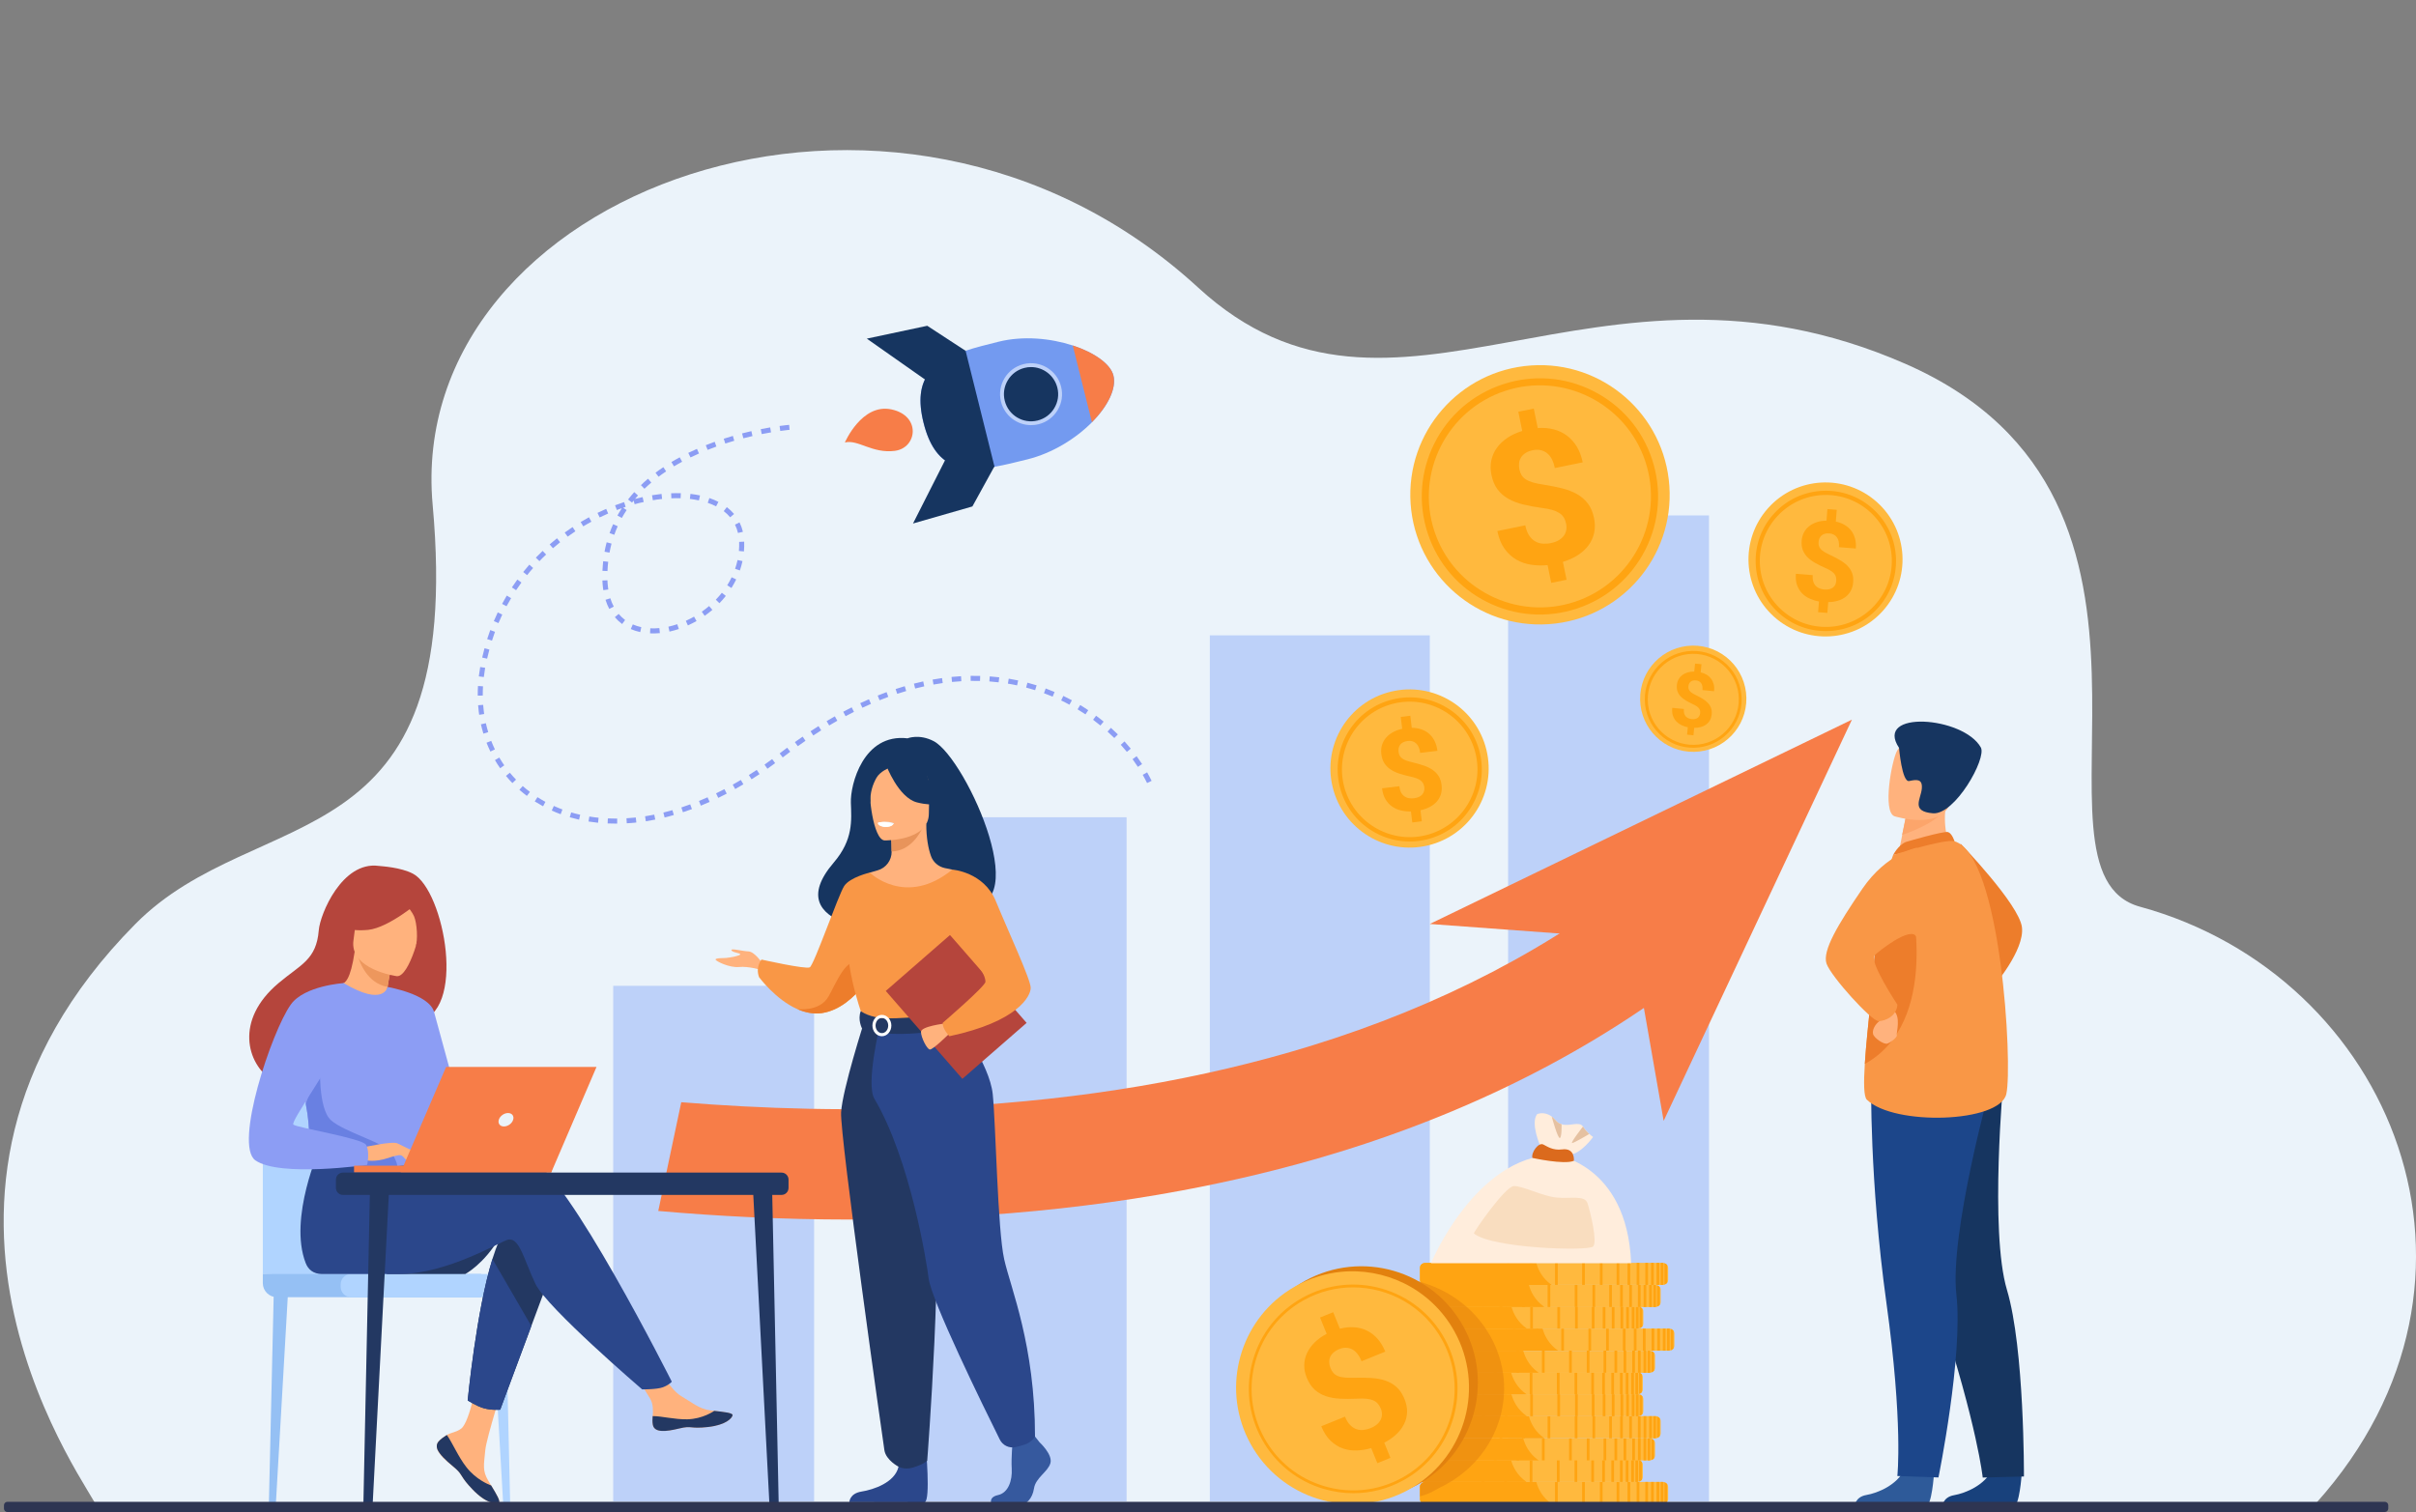 <?xml version="1.0" encoding="utf-8"?>
<!-- Generator: Adobe Illustrator 26.0.3, SVG Export Plug-In . SVG Version: 6.00 Build 0)  -->
<svg version="1.1" id="Layer_1" xmlns="http://www.w3.org/2000/svg" xmlns:xlink="http://www.w3.org/1999/xlink" x="0px" y="0px"
	 viewBox="0 0 500 313" style="enable-background:new 0 0 500 313;" xml:space="preserve">
<rect x="0" y="0" width="500" height="313" fill="#808080" stroke="none"/>
<style type="text/css">
	.st0{fill:#EBF3FA;}
	.st1{fill:#8C9DF4;}
	.st2{fill:#BDD1F9;}
	.st3{fill:#F77D48;}
	.st4{fill:#FFB93E;}
	.st5{fill:#FFA412;}
	.st6{fill:#739AF0;}
	.st7{fill:#163560;}
	.st8{fill:#ED7D2B;}
	.st9{fill:#2E5A99;}
	.st10{fill:#18417C;}
	.st11{fill:#1C468A;}
	.st12{fill:#FFB27D;}
	.st13{fill:#F99746;}
	.st14{fill:#FCA56B;}
	.st15{fill:#FFEDDC;}
	.st16{fill:#DB6A1D;}
	.st17{fill:#E5C1A1;}
	.st18{fill:#F9DDBF;}
	.st19{opacity:0.5;fill:#E2810E;}
	.st20{fill:#E2810E;}
	.st21{fill:#36599E;}
	.st22{fill:#2B478B;}
	.st23{fill:#E8945B;}
	.st24{fill:#233862;}
	.st25{fill:#FFFFFF;}
	.st26{fill:#B5453C;}
	.st27{fill:#95C0F4;}
	.st28{fill:#B0D4FF;}
	.st29{fill:#ED975D;}
	.st30{fill:#6980E2;}
	.st31{fill:#2E3552;}
</style>
<g>
	<path class="st0" d="M19.94,311.82c0.12-2.05-48.18-63.66,8.06-120.53c25.39-25.68,68.34-11.76,61.54-86.77
		C83.68,39.76,184.99,1.7,247.96,59.53c40.68,37.36,81.86-12.48,146.4,15.8c64.54,28.28,22.04,105.13,48.52,112.37
		c52.17,14.27,78.08,77.04,36.48,123.43L19.94,311.82z"/>
	<g>
		<path class="st1" d="M237.39,162.1c-0.27-0.56-0.58-1.14-0.9-1.7l0.91-0.52c0.33,0.58,0.65,1.18,0.93,1.76L237.39,162.1z
			 M235.49,158.75c-0.35-0.53-0.72-1.06-1.1-1.59l0.84-0.62c0.39,0.54,0.78,1.09,1.13,1.63L235.49,158.75z M131.69,170.27
			c-0.66,0.07-1.33,0.13-1.98,0.16l-0.06-1.04c0.63-0.04,1.28-0.09,1.93-0.16L131.69,170.27z M133.66,170.01l-0.16-1.03
			c0.63-0.1,1.27-0.21,1.9-0.34l0.21,1.02C134.95,169.79,134.3,169.91,133.66,170.01z M127.73,170.5c-0.66,0-1.33-0.01-1.98-0.04
			l0.05-1.04c0.63,0.03,1.28,0.04,1.93,0.04L127.73,170.5z M137.54,169.23l-0.25-1.02c0.62-0.15,1.25-0.32,1.87-0.5l0.29,1
			C138.81,168.91,138.17,169.08,137.54,169.23z M123.77,170.32c-0.66-0.07-1.32-0.16-1.97-0.26l0.17-1.03
			c0.63,0.1,1.27,0.19,1.91,0.25L123.77,170.32z M141.34,168.14l-0.33-0.99c0.61-0.2,1.22-0.41,1.83-0.64l0.36,0.98
			C142.59,167.72,141.96,167.94,141.34,168.14z M145.05,166.78l-0.4-0.97c0.59-0.24,1.19-0.5,1.78-0.76l0.43,0.95
			C146.26,166.27,145.65,166.53,145.05,166.78z M119.84,169.68c-0.65-0.15-1.3-0.32-1.93-0.5l0.3-1c0.61,0.18,1.23,0.34,1.86,0.48
			L119.84,169.68z M233.21,155.64c-0.4-0.49-0.83-0.99-1.26-1.46l0.77-0.7c0.45,0.49,0.88,1,1.3,1.5L233.21,155.64z M148.65,165.17
			l-0.46-0.94c0.58-0.28,1.16-0.57,1.73-0.87l0.48,0.93C149.83,164.58,149.24,164.88,148.65,165.17z M116.03,168.55
			c-0.62-0.23-1.24-0.48-1.84-0.76l0.43-0.95c0.58,0.26,1.18,0.51,1.78,0.73L116.03,168.55z M152.15,163.34l-0.51-0.91
			c0.56-0.31,1.12-0.64,1.68-0.97l0.53,0.9C153.29,162.69,152.72,163.02,152.15,163.34z M230.61,152.78
			c-0.45-0.45-0.93-0.9-1.4-1.33l0.7-0.78c0.49,0.44,0.97,0.9,1.44,1.36L230.61,152.78z M112.39,166.91
			c-0.58-0.32-1.16-0.66-1.72-1.01l0.56-0.88c0.53,0.34,1.09,0.67,1.65,0.97L112.39,166.91z M155.54,161.32l-0.56-0.88
			c0.54-0.34,1.09-0.7,1.63-1.06l0.58,0.87C156.64,160.61,156.09,160.98,155.54,161.32z M158.82,159.14l-0.6-0.86
			c0.52-0.37,1.06-0.75,1.58-1.14l0.62,0.84C159.89,158.38,159.35,158.76,158.82,159.14z M109.04,164.76
			c-0.53-0.4-1.05-0.83-1.55-1.26l0.69-0.78c0.48,0.42,0.98,0.83,1.49,1.21L109.04,164.76z M227.74,150.19
			c-0.5-0.41-1.01-0.81-1.52-1.19l0.62-0.84c0.53,0.39,1.06,0.8,1.56,1.22L227.74,150.19z M161.99,156.8l-0.64-0.83l0.15-0.12
			c0.47-0.36,0.94-0.72,1.41-1.07l0.63,0.84c-0.46,0.35-0.93,0.7-1.4,1.06L161.99,156.8z M224.64,147.88
			c-0.53-0.36-1.08-0.71-1.63-1.04l0.54-0.89c0.56,0.34,1.13,0.7,1.67,1.07L224.64,147.88z M106.04,162.11
			c-0.46-0.48-0.91-0.98-1.33-1.49l0.81-0.66c0.4,0.49,0.83,0.97,1.28,1.43L106.04,162.11z M165.11,154.47l-0.61-0.85
			c0.53-0.38,1.07-0.77,1.61-1.13l0.59,0.86C166.18,153.71,165.64,154.09,165.11,154.47z M221.33,145.88
			c-0.56-0.31-1.14-0.6-1.72-0.88l0.45-0.94c0.59,0.29,1.19,0.59,1.77,0.9L221.33,145.88z M168.32,152.25l-0.58-0.87
			c0.55-0.36,1.11-0.72,1.65-1.07l0.56,0.88C169.41,151.54,168.86,151.9,168.32,152.25z M103.51,159.03
			c-0.38-0.54-0.74-1.11-1.08-1.68l0.9-0.53c0.32,0.55,0.67,1.09,1.03,1.61L103.51,159.03z M171.61,150.18l-0.54-0.9
			c0.56-0.34,1.14-0.67,1.7-0.99l0.52,0.91C172.73,149.52,172.17,149.85,171.61,150.18z M217.85,144.21
			c-0.59-0.25-1.2-0.49-1.8-0.71l0.36-0.98c0.62,0.23,1.24,0.47,1.84,0.73L217.85,144.21z M175,148.26l-0.49-0.92
			c0.58-0.31,1.17-0.62,1.75-0.91l0.47,0.93C176.15,147.65,175.57,147.96,175,148.26z M214.22,142.87
			c-0.61-0.19-1.24-0.37-1.86-0.54l0.27-1.01c0.64,0.17,1.28,0.35,1.9,0.55L214.22,142.87z M178.47,146.51l-0.44-0.95
			c0.6-0.28,1.2-0.55,1.8-0.81l0.42,0.96C179.65,145.97,179.06,146.24,178.47,146.51z M101.49,155.58c-0.29-0.6-0.56-1.21-0.8-1.83
			l0.97-0.38c0.23,0.59,0.49,1.18,0.76,1.76L101.49,155.58z M210.49,141.88c-0.63-0.13-1.26-0.26-1.9-0.36l0.17-1.03
			c0.65,0.11,1.31,0.23,1.95,0.37L210.49,141.88z M182.03,144.96l-0.39-0.97c0.61-0.25,1.23-0.48,1.84-0.71l0.36,0.98
			C183.24,144.49,182.63,144.72,182.03,144.96z M206.67,141.25c-0.64-0.08-1.28-0.14-1.92-0.19l0.08-1.04
			c0.66,0.05,1.32,0.11,1.97,0.19L206.67,141.25z M185.68,143.63l-0.33-0.99c0.63-0.21,1.26-0.41,1.89-0.59l0.3,1
			C186.92,143.23,186.29,143.42,185.68,143.63z M202.82,140.96c-0.64-0.02-1.29-0.02-1.93-0.01l-0.02-1.04
			c0.66-0.01,1.33-0.01,1.98,0.01L202.82,140.96z M189.4,142.53l-0.26-1.01c0.64-0.16,1.28-0.32,1.92-0.46l0.22,1.02
			C190.66,142.22,190.02,142.37,189.4,142.53z M198.95,141.02c-0.64,0.04-1.29,0.09-1.93,0.15l-0.1-1.04
			c0.66-0.06,1.32-0.12,1.97-0.15L198.95,141.02z M193.19,141.71l-0.18-1.03c0.65-0.12,1.31-0.22,1.95-0.31l0.14,1.03
			C194.47,141.49,193.82,141.59,193.19,141.71z M100.04,151.87c-0.19-0.63-0.36-1.28-0.51-1.93l1.02-0.23
			c0.14,0.63,0.3,1.25,0.49,1.85L100.04,151.87z M99.17,147.97c-0.04-0.24-0.07-0.48-0.1-0.72c-0.05-0.42-0.09-0.84-0.12-1.26
			l1.04-0.08c0.03,0.4,0.07,0.81,0.12,1.21c0.03,0.23,0.06,0.46,0.09,0.69L99.17,147.97z M99.91,143.99L98.87,144
			c0-0.66,0.01-1.33,0.05-1.99l1.04,0.06C99.92,142.71,99.91,143.36,99.91,143.99z M100.13,140.15l-1.04-0.13
			c0.08-0.64,0.18-1.29,0.29-1.94l1.03,0.16l-0.01,0.04C100.3,138.9,100.21,139.53,100.13,140.15z M100.81,136.35l-1.02-0.23
			c0.15-0.64,0.31-1.29,0.48-1.92l1.01,0.27C101.11,135.09,100.95,135.72,100.81,136.35z M136.56,131.06
			c-0.69,0.07-1.37,0.08-2.03,0.05l0.05-1.04c0.61,0.03,1.24,0.01,1.88-0.05L136.56,131.06z M138.55,130.75l-0.22-1.02
			c0.61-0.13,1.22-0.31,1.83-0.51l0.33,0.99C139.85,130.42,139.2,130.6,138.55,130.75z M132.5,130.85
			c-0.69-0.15-1.35-0.36-1.96-0.63l0.42-0.96c0.55,0.24,1.14,0.43,1.76,0.57L132.5,130.85z M142.36,129.47l-0.43-0.95
			c0.57-0.26,1.15-0.55,1.7-0.87l0.52,0.91C143.57,128.89,142.97,129.19,142.36,129.47z M145.84,127.48l-0.6-0.85
			c0.52-0.37,1.03-0.76,1.51-1.17l0.68,0.79C146.92,126.68,146.39,127.09,145.84,127.48z M101.82,132.62l-1-0.32
			c0.2-0.63,0.42-1.26,0.64-1.87l0.98,0.36C102.23,131.39,102.02,132,101.82,132.62z M128.75,129.18c-0.55-0.41-1.06-0.89-1.51-1.42
			l0.8-0.67c0.4,0.47,0.84,0.89,1.33,1.26L128.75,129.18z M148.89,124.87l-0.75-0.73c0.44-0.46,0.87-0.94,1.25-1.43l0.82,0.65
			C149.8,123.88,149.36,124.39,148.89,124.87z M103.16,128.99l-0.96-0.41c0.26-0.61,0.53-1.22,0.81-1.81l0.94,0.45
			C103.68,127.81,103.41,128.4,103.16,128.99z M126.09,126.05c-0.31-0.58-0.57-1.22-0.78-1.89l1-0.31c0.19,0.61,0.43,1.19,0.71,1.72
			L126.09,126.05z M151.38,121.72l-0.88-0.56c0.34-0.54,0.65-1.1,0.92-1.66l0.94,0.45C152.06,120.55,151.73,121.15,151.38,121.72z
			 M104.83,125.5l-0.92-0.49c0.31-0.58,0.64-1.16,0.97-1.72l0.9,0.54C105.45,124.37,105.13,124.94,104.83,125.5z M124.86,122.17
			c-0.03-0.18-0.05-0.37-0.08-0.55c-0.06-0.47-0.09-0.96-0.11-1.45l1.04-0.04c0.02,0.47,0.05,0.93,0.11,1.37
			c0.02,0.18,0.05,0.35,0.07,0.52L124.86,122.17z M153.12,118.09l-0.99-0.34c0.21-0.6,0.38-1.21,0.51-1.82l1.02,0.22
			C153.52,116.8,153.34,117.45,153.12,118.09z M106.81,122.18l-0.87-0.58c0.36-0.55,0.74-1.09,1.13-1.63l0.84,0.62
			C107.53,121.11,107.16,121.65,106.81,122.18z M125.72,118.21l-1.04-0.04c0.03-0.67,0.08-1.34,0.15-1.99l1.04,0.11
			C125.79,116.92,125.75,117.56,125.72,118.21z M153.96,114.15l-1.04-0.09c0.05-0.62,0.07-1.26,0.05-1.89l1.04-0.04
			C154.03,112.8,154.02,113.48,153.96,114.15z M109.09,119.06l-0.81-0.65c0.41-0.51,0.84-1.02,1.27-1.52l0.78,0.69
			C109.9,118.06,109.49,118.56,109.09,119.06z M111.64,116.16l-0.75-0.72c0.46-0.47,0.93-0.94,1.41-1.4l0.72,0.76
			C112.55,115.23,112.09,115.69,111.64,116.16z M126.14,114.4l-1.03-0.19c0.12-0.65,0.27-1.31,0.44-1.95l1.01,0.27
			C126.4,113.14,126.26,113.77,126.14,114.4z M152.73,110.33c-0.14-0.6-0.35-1.18-0.62-1.72l0.94-0.47c0.3,0.61,0.54,1.27,0.7,1.95
			L152.73,110.33z M114.44,113.49l-0.69-0.79c0.5-0.43,1.01-0.86,1.52-1.27l0.65,0.82C115.43,112.66,114.93,113.07,114.44,113.49z
			 M127.13,110.71l-0.98-0.35c0.22-0.63,0.47-1.25,0.74-1.85l0.95,0.43C127.58,109.51,127.34,110.11,127.13,110.71z M151.11,107.08
			c-0.38-0.46-0.83-0.88-1.33-1.27l0.64-0.83c0.56,0.43,1.06,0.91,1.5,1.42L151.11,107.08z M117.48,111.09l-0.61-0.85
			c0.53-0.39,1.08-0.77,1.63-1.13l0.58,0.87C118.53,110.34,118,110.71,117.48,111.09z M120.71,108.96l-0.54-0.9
			c0.56-0.34,1.14-0.67,1.72-0.98l0.5,0.92C121.82,108.3,121.26,108.63,120.71,108.96z M128.69,107.22l-0.91-0.5
			c0.28-0.51,0.59-1.02,0.91-1.52c-0.34,0.12-0.69,0.25-1.03,0.38l-0.37-0.98c0.62-0.23,1.25-0.46,1.87-0.66l0.32,0.99
			c-0.17,0.06-0.35,0.12-0.52,0.18l0.73,0.48C129.33,106.12,129,106.67,128.69,107.22z M148.2,104.82
			c-0.54-0.28-1.12-0.52-1.73-0.73l0.34-0.99c0.66,0.23,1.29,0.49,1.87,0.79L148.2,104.82z M124.11,107.11l-0.46-0.94
			c0.59-0.29,1.2-0.57,1.8-0.83l0.41,0.96C125.28,106.56,124.69,106.83,124.11,107.11z M144.65,103.59
			c-0.6-0.13-1.23-0.23-1.88-0.31l0.12-1.04c0.68,0.08,1.35,0.19,1.98,0.32L144.65,103.59z M131.34,104.38l-0.21-0.75
			c-0.11,0.14-0.22,0.27-0.33,0.41l-0.82-0.64c0.4-0.52,0.83-1.03,1.28-1.53l0.78,0.7c-0.21,0.23-0.42,0.47-0.62,0.71
			c0.52-0.14,1.05-0.27,1.57-0.38l0.23,1.02C132.59,104.05,131.96,104.2,131.34,104.38z M140.86,103.14
			c-0.62-0.02-1.27-0.02-1.92,0.01l-0.04-1.04c0.68-0.03,1.35-0.03,2-0.01L140.86,103.14z M135.11,103.55l-0.17-1.03
			c0.66-0.11,1.33-0.2,1.97-0.27l0.11,1.04C136.39,103.35,135.75,103.44,135.11,103.55z M133.37,101.18l-0.73-0.75
			c0.47-0.45,0.96-0.9,1.47-1.33l0.68,0.8C134.3,100.31,133.82,100.75,133.37,101.18z M136.29,98.69l-0.63-0.83
			c0.52-0.39,1.06-0.78,1.62-1.15l0.58,0.87C137.33,97.93,136.8,98.31,136.29,98.69z M139.49,96.54l-0.54-0.89
			c0.56-0.33,1.13-0.67,1.72-0.98l0.5,0.92C140.6,95.89,140.03,96.21,139.49,96.54z M142.9,94.69l-0.46-0.94
			c0.58-0.28,1.19-0.56,1.8-0.83l0.42,0.96C144.06,94.14,143.47,94.41,142.9,94.69z M146.45,93.13l-0.39-0.97
			c0.6-0.24,1.23-0.47,1.85-0.7l0.35,0.98C147.65,92.66,147.04,92.89,146.45,93.13z M150.1,91.81l-0.32-0.99
			c0.62-0.2,1.26-0.39,1.89-0.58l0.29,1C151.34,91.42,150.72,91.62,150.1,91.81z M153.84,90.73l-0.26-1.01
			c0.63-0.16,1.28-0.32,1.92-0.47l0.23,1.02C155.1,90.41,154.47,90.57,153.84,90.73z M157.64,89.86l-0.2-1.02
			c0.65-0.13,1.3-0.25,1.95-0.36l0.18,1.03C158.93,89.61,158.28,89.73,157.64,89.86z M163.4,88.98c0,0-0.72,0.06-1.92,0.23
			l-0.14-1.03c1.24-0.17,1.96-0.23,1.98-0.23L163.4,88.98z"/>
	</g>
	<rect x="126.91" y="204.07" class="st2" width="41.57" height="106.74"/>
	<rect x="191.58" y="169.18" class="st2" width="41.57" height="141.64"/>
	<rect x="250.38" y="131.52" class="st2" width="45.52" height="179.29"/>
	<rect x="312.11" y="106.7" class="st2" width="41.57" height="204.11"/>
	<g>
		<polygon class="st3" points="295.9,191.27 383.26,148.98 344.3,232.03 337.71,194.35 		"/>
	</g>
	<g>
		<path class="st4" d="M275.8,162.96c-2.14-8.78,3.25-17.64,12.04-19.78c8.78-2.14,17.64,3.25,19.78,12.04
			c2.14,8.78-3.25,17.64-12.04,19.78C286.79,177.13,277.94,171.74,275.8,162.96z"/>
		<g>
			<path class="st5" d="M295.28,173.77c-3.87,0.94-7.88,0.32-11.28-1.75c-3.4-2.07-5.8-5.34-6.74-9.21
				c-0.94-3.87-0.32-7.88,1.75-11.28c2.07-3.4,5.34-5.8,9.21-6.74c3.87-0.94,7.88-0.32,11.28,1.75c3.4,2.07,5.8,5.34,6.74,9.21
				c0.94,3.87,0.32,7.88-1.75,11.28C302.42,170.43,299.15,172.82,295.28,173.77z M288.43,145.65c-7.51,1.83-12.14,9.43-10.31,16.94
				c1.83,7.51,9.43,12.14,16.94,10.31c7.51-1.83,12.14-9.43,10.31-16.94C303.55,148.44,295.95,143.82,288.43,145.65z"/>
		</g>
		<g>
			<path class="st5" d="M294.77,163c-0.04-0.32-0.12-0.6-0.24-0.83c-0.12-0.23-0.3-0.44-0.53-0.61c-0.23-0.17-0.52-0.33-0.86-0.45
				c-0.35-0.13-0.76-0.25-1.25-0.35c-0.84-0.19-1.61-0.39-2.31-0.62c-0.7-0.23-1.3-0.52-1.82-0.87c-0.52-0.35-0.94-0.78-1.27-1.29
				c-0.33-0.51-0.53-1.14-0.62-1.89c-0.08-0.65-0.04-1.26,0.13-1.82c0.17-0.56,0.44-1.07,0.82-1.52c0.38-0.45,0.85-0.84,1.42-1.16
				c0.57-0.32,1.22-0.56,1.95-0.72l-0.3-2.46l1.98-0.24l0.3,2.49c0.72,0.01,1.39,0.12,2,0.33c0.61,0.21,1.15,0.52,1.6,0.92
				c0.46,0.4,0.83,0.9,1.13,1.49c0.29,0.59,0.49,1.27,0.58,2.03l-3.57,0.43c-0.11-0.92-0.4-1.58-0.86-1.99
				c-0.46-0.41-1.04-0.57-1.72-0.48c-0.37,0.05-0.68,0.14-0.94,0.27c-0.26,0.14-0.46,0.3-0.61,0.5c-0.15,0.2-0.25,0.43-0.31,0.68
				c-0.05,0.26-0.06,0.52-0.03,0.81c0.03,0.28,0.11,0.53,0.22,0.75c0.11,0.22,0.28,0.42,0.5,0.59c0.23,0.17,0.52,0.32,0.87,0.45
				c0.35,0.13,0.79,0.26,1.31,0.38c0.84,0.2,1.6,0.42,2.29,0.65c0.69,0.23,1.3,0.53,1.82,0.88c0.52,0.35,0.94,0.79,1.27,1.3
				c0.33,0.51,0.53,1.14,0.62,1.88c0.08,0.67,0.04,1.29-0.13,1.86c-0.17,0.56-0.45,1.07-0.83,1.51c-0.38,0.44-0.86,0.82-1.44,1.13
				c-0.58,0.31-1.23,0.55-1.97,0.7l0.28,2.29l-1.97,0.24l-0.28-2.27c-0.69,0.01-1.37-0.06-2.04-0.21c-0.67-0.15-1.27-0.41-1.82-0.79
				c-0.55-0.37-1.01-0.87-1.39-1.49c-0.38-0.62-0.62-1.39-0.73-2.31l3.57-0.43c0.07,0.54,0.2,0.99,0.39,1.33
				c0.2,0.35,0.44,0.61,0.72,0.8c0.28,0.19,0.59,0.31,0.93,0.35c0.34,0.05,0.67,0.05,1.01,0.01c0.39-0.05,0.72-0.14,1-0.27
				c0.28-0.13,0.51-0.3,0.69-0.5c0.18-0.2,0.3-0.43,0.37-0.68C294.78,163.55,294.8,163.28,294.77,163z"/>
		</g>
	</g>
	<g>
		
			<ellipse transform="matrix(0.666 -0.746 0.746 0.666 39.665 320.479)" class="st4" cx="377.85" cy="115.93" rx="15.94" ry="15.94"/>
		<g>
			<path class="st5" d="M378.43,130.63c-3.88,0.15-7.58-1.21-10.43-3.85c-2.85-2.63-4.5-6.22-4.65-10.1
				c-0.15-3.88,1.21-7.58,3.85-10.43c2.63-2.85,6.22-4.5,10.1-4.65c3.88-0.15,7.58,1.21,10.43,3.85c2.85,2.63,4.5,6.22,4.65,10.1
				c0.15,3.88-1.21,7.58-3.85,10.43C385.89,128.83,382.31,130.48,378.43,130.63z M377.32,102.47c-7.53,0.3-13.41,6.66-13.11,14.19
				c0.3,7.53,6.66,13.41,14.19,13.11c7.53-0.3,13.41-6.66,13.11-14.19C391.21,108.05,384.85,102.17,377.32,102.47z"/>
		</g>
		<g>
			<path class="st5" d="M380.02,120.25c0.02-0.31,0-0.59-0.07-0.84c-0.07-0.25-0.2-0.48-0.38-0.69c-0.19-0.21-0.43-0.41-0.74-0.6
				c-0.31-0.19-0.68-0.38-1.13-0.57c-0.77-0.34-1.46-0.69-2.08-1.04c-0.62-0.35-1.15-0.75-1.57-1.18c-0.43-0.43-0.75-0.93-0.96-1.48
				c-0.21-0.55-0.29-1.19-0.23-1.93c0.05-0.64,0.21-1.21,0.48-1.71c0.27-0.51,0.63-0.94,1.08-1.29c0.45-0.36,0.98-0.63,1.58-0.83
				c0.6-0.2,1.27-0.3,2-0.31l0.19-2.4l1.93,0.15l-0.19,2.44c0.69,0.15,1.3,0.38,1.84,0.7c0.54,0.32,0.99,0.72,1.35,1.19
				c0.36,0.47,0.62,1.02,0.79,1.64c0.17,0.62,0.22,1.3,0.16,2.05l-3.49-0.28c0.07-0.9-0.08-1.59-0.44-2.06
				c-0.36-0.48-0.88-0.74-1.55-0.79c-0.36-0.03-0.68,0-0.95,0.08s-0.5,0.2-0.68,0.36c-0.18,0.16-0.32,0.36-0.42,0.59
				c-0.1,0.23-0.16,0.49-0.18,0.77c-0.02,0.28,0,0.53,0.06,0.76c0.06,0.23,0.19,0.45,0.37,0.66c0.18,0.21,0.43,0.41,0.74,0.6
				c0.31,0.19,0.7,0.4,1.17,0.62c0.76,0.35,1.45,0.71,2.06,1.07c0.62,0.36,1.14,0.75,1.57,1.19c0.43,0.44,0.75,0.93,0.96,1.48
				c0.21,0.55,0.29,1.19,0.23,1.92c-0.05,0.66-0.21,1.24-0.48,1.75c-0.27,0.51-0.63,0.93-1.08,1.28c-0.45,0.35-0.98,0.62-1.59,0.8
				c-0.61,0.19-1.28,0.28-2.01,0.29l-0.18,2.24l-1.92-0.15l0.18-2.22c-0.66-0.12-1.3-0.32-1.91-0.59c-0.61-0.27-1.14-0.64-1.59-1.1
				c-0.45-0.46-0.79-1.03-1.03-1.69c-0.24-0.67-0.32-1.45-0.25-2.35l3.49,0.28c-0.04,0.53,0,0.98,0.12,1.35
				c0.12,0.37,0.3,0.67,0.53,0.9c0.23,0.23,0.51,0.41,0.82,0.52c0.31,0.11,0.63,0.18,0.96,0.21c0.38,0.03,0.72,0.01,1.01-0.07
				c0.29-0.07,0.54-0.19,0.75-0.35c0.21-0.16,0.37-0.35,0.48-0.58C379.93,120.78,380,120.53,380.02,120.25z"/>
		</g>
	</g>
	<g>
		<path class="st4" d="M339.43,144.84c-0.11-6.07,4.73-11.08,10.8-11.19c6.07-0.11,11.08,4.73,11.19,10.8
			c0.11,6.07-4.73,11.08-10.8,11.19C344.54,155.74,339.53,150.91,339.43,144.84z"/>
		<g>
			<path class="st5" d="M350.6,154.79c-2.68,0.05-5.21-0.95-7.14-2.81c-1.93-1.86-3.01-4.36-3.06-7.03
				c-0.05-2.68,0.95-5.21,2.81-7.14c1.86-1.93,4.36-3.01,7.03-3.06c2.68-0.05,5.21,0.95,7.14,2.81c1.93,1.86,3.01,4.36,3.06,7.03
				c0.05,2.68-0.95,5.21-2.81,7.14C355.77,153.65,353.28,154.74,350.6,154.79z M350.26,135.35c-5.19,0.09-9.35,4.39-9.25,9.59
				c0.09,5.19,4.39,9.35,9.59,9.25c5.19-0.09,9.35-4.39,9.25-9.59C359.75,139.41,355.45,135.26,350.26,135.35z"/>
		</g>
		<g>
			<path class="st5" d="M351.85,147.65c0.02-0.22,0.01-0.41-0.03-0.58c-0.04-0.17-0.13-0.33-0.25-0.48
				c-0.13-0.15-0.29-0.29-0.5-0.43c-0.21-0.14-0.46-0.27-0.77-0.41c-0.52-0.25-1-0.5-1.42-0.75c-0.42-0.25-0.78-0.53-1.07-0.84
				c-0.29-0.3-0.5-0.65-0.64-1.03c-0.14-0.38-0.18-0.83-0.13-1.33c0.04-0.44,0.16-0.83,0.35-1.17c0.19-0.35,0.45-0.64,0.76-0.88
				c0.32-0.24,0.68-0.42,1.1-0.55c0.42-0.13,0.88-0.19,1.38-0.18l0.17-1.65l1.33,0.13l-0.17,1.68c0.47,0.11,0.89,0.28,1.26,0.51
				c0.37,0.23,0.67,0.51,0.92,0.84c0.24,0.33,0.41,0.71,0.52,1.14c0.11,0.43,0.13,0.9,0.08,1.42l-2.41-0.24
				c0.06-0.62-0.03-1.1-0.27-1.43c-0.24-0.33-0.6-0.52-1.06-0.57c-0.25-0.02-0.47-0.01-0.66,0.04c-0.19,0.05-0.35,0.13-0.47,0.24
				c-0.13,0.11-0.23,0.24-0.3,0.4c-0.07,0.16-0.12,0.33-0.14,0.52c-0.02,0.19-0.01,0.37,0.03,0.53c0.04,0.16,0.12,0.31,0.24,0.46
				c0.12,0.15,0.29,0.29,0.5,0.43c0.21,0.14,0.48,0.29,0.8,0.44c0.52,0.26,0.99,0.51,1.41,0.77c0.42,0.26,0.77,0.54,1.06,0.85
				c0.29,0.31,0.5,0.65,0.64,1.04c0.14,0.38,0.18,0.83,0.13,1.33c-0.05,0.45-0.17,0.85-0.36,1.2c-0.19,0.35-0.45,0.63-0.76,0.87
				c-0.32,0.23-0.68,0.41-1.11,0.53c-0.42,0.12-0.89,0.18-1.39,0.17l-0.15,1.54l-1.32-0.13l0.15-1.53
				c-0.46-0.09-0.89-0.24-1.31-0.44c-0.41-0.2-0.77-0.46-1.08-0.78c-0.3-0.32-0.53-0.72-0.69-1.18c-0.16-0.46-0.2-1-0.14-1.62
				l2.41,0.24c-0.04,0.37-0.02,0.68,0.06,0.93c0.08,0.25,0.2,0.47,0.35,0.63c0.16,0.16,0.34,0.29,0.56,0.37
				c0.21,0.08,0.43,0.13,0.66,0.16c0.26,0.03,0.49,0.02,0.7-0.03c0.2-0.05,0.38-0.12,0.52-0.23c0.15-0.1,0.26-0.24,0.34-0.39
				C351.78,148.02,351.83,147.84,351.85,147.65z"/>
		</g>
	</g>
	<g>
		
			<ellipse transform="matrix(0.998 -0.068 0.068 0.998 -6.214 21.838)" class="st4" cx="318.59" cy="102.46" rx="26.83" ry="26.83"/>
		<g>
			<path class="st5" d="M326.38,125.97c-6.2,2.05-12.83,1.57-18.66-1.36c-5.84-2.93-10.18-7.96-12.23-14.16
				c-2.05-6.2-1.57-12.83,1.36-18.66c2.93-5.84,7.96-10.18,14.16-12.23c6.2-2.05,12.83-1.57,18.66,1.36
				c5.84,2.93,10.18,7.96,12.23,14.16c2.05,6.2,1.57,12.83-1.36,18.66C337.6,119.57,332.57,123.91,326.38,125.97z M311.46,80.93
				c-12.03,3.98-18.58,17.02-14.6,29.05c3.98,12.03,17.02,18.58,29.05,14.6c12.03-3.98,18.58-17.02,14.6-29.05
				C336.53,83.5,323.5,76.95,311.46,80.93z"/>
		</g>
		<g>
			<path class="st5" d="M324.12,108.44c-0.11-0.52-0.27-0.96-0.5-1.33c-0.23-0.37-0.54-0.68-0.94-0.93
				c-0.4-0.25-0.89-0.46-1.47-0.63c-0.58-0.16-1.28-0.3-2.09-0.4c-1.4-0.19-2.69-0.43-3.85-0.71c-1.17-0.28-2.2-0.68-3.1-1.18
				c-0.89-0.5-1.64-1.15-2.24-1.94c-0.6-0.79-1.02-1.8-1.27-3.01c-0.22-1.05-0.22-2.05-0.03-2.99c0.2-0.94,0.57-1.81,1.14-2.59
				c0.56-0.79,1.28-1.48,2.17-2.08c0.88-0.6,1.92-1.08,3.09-1.44l-0.81-3.98l3.2-0.65l0.82,4.03c1.18-0.09,2.28,0.01,3.31,0.27
				c1.03,0.27,1.94,0.7,2.74,1.3c0.8,0.6,1.48,1.36,2.04,2.28c0.56,0.93,0.96,2.01,1.22,3.25l-5.78,1.18
				c-0.3-1.49-0.86-2.53-1.67-3.13c-0.81-0.6-1.77-0.79-2.88-0.56c-0.6,0.12-1.1,0.31-1.5,0.57c-0.4,0.26-0.71,0.56-0.93,0.91
				c-0.22,0.35-0.36,0.73-0.41,1.16c-0.05,0.42-0.03,0.86,0.06,1.32c0.09,0.46,0.25,0.86,0.45,1.2c0.21,0.34,0.51,0.64,0.9,0.89
				c0.39,0.25,0.89,0.46,1.48,0.63c0.6,0.17,1.33,0.32,2.19,0.45c1.39,0.22,2.67,0.47,3.83,0.76c1.16,0.29,2.19,0.69,3.09,1.2
				c0.9,0.51,1.64,1.16,2.24,1.95c0.6,0.79,1.02,1.79,1.27,2.99c0.22,1.09,0.23,2.11,0.03,3.05c-0.2,0.95-0.59,1.8-1.15,2.58
				c-0.56,0.77-1.3,1.45-2.2,2.04c-0.9,0.58-1.94,1.05-3.12,1.41l0.76,3.7l-3.18,0.65l-0.75-3.68c-1.13,0.12-2.25,0.09-3.36-0.07
				c-1.11-0.16-2.14-0.51-3.08-1.05c-0.94-0.54-1.76-1.29-2.46-2.25c-0.7-0.97-1.2-2.19-1.5-3.68l5.78-1.18
				c0.18,0.88,0.45,1.59,0.82,2.13c0.37,0.54,0.79,0.94,1.28,1.21c0.49,0.27,1.01,0.42,1.56,0.45c0.56,0.03,1.11,0,1.65-0.12
				c0.63-0.13,1.16-0.32,1.6-0.58c0.44-0.26,0.79-0.56,1.05-0.91c0.26-0.35,0.43-0.74,0.51-1.16
				C324.22,109.33,324.21,108.89,324.12,108.44z"/>
		</g>
	</g>
	<g>
		<path class="st6" d="M212.68,95.08c-2.41,0.6-4.71,1.18-6.87,1.55c-6.97,1.19-12.36,0.21-14.68-9.09
			c-2.32-9.3,1.97-12.7,8.69-14.93c2.07-0.69,4.38-1.26,6.79-1.86c5.16-1.29,10.86-0.72,15.41,0.77c4.47,1.47,7.81,3.83,8.41,6.21
			c0.68,2.7-1.17,6.36-4.44,9.68C222.65,90.78,217.84,93.79,212.68,95.08z"/>
		<polygon class="st7" points="199.82,72.61 191.9,67.44 179.39,70.1 192.38,79.23 		"/>
		<polygon class="st7" points="205.8,96.55 201.24,104.84 188.95,108.37 196.12,94.21 		"/>
		<path class="st7" d="M205.82,96.62c-6.97,1.19-12.36,0.21-14.68-9.09c-2.32-9.3,1.97-12.7,8.69-14.93L205.82,96.62z"/>
		<path class="st3" d="M174.85,91.6c0,0,3.48-8.11,9.58-6.86c6.22,1.27,5.43,7.97,0.77,8.59C180.53,93.94,177.57,90.92,174.85,91.6z
			"/>
		<path class="st7" d="M211.92,75.77c3.22-0.8,6.48,1.15,7.29,4.38c0.8,3.22-1.15,6.48-4.38,7.29c-3.22,0.8-6.48-1.15-7.29-4.38
			C206.74,79.83,208.7,76.57,211.92,75.77z"/>
		<g>
			<path class="st2" d="M213.38,88.01c-2.87,0-5.49-1.95-6.22-4.86c-0.86-3.43,1.24-6.92,4.67-7.77c3.43-0.86,6.92,1.24,7.77,4.67
				c0.42,1.66,0.16,3.39-0.72,4.85c-0.88,1.47-2.28,2.51-3.94,2.92C214.41,87.95,213.89,88.01,213.38,88.01z M213.38,75.99
				c-0.45,0-0.9,0.05-1.36,0.17c-1.45,0.36-2.68,1.27-3.45,2.56c-0.77,1.28-1,2.79-0.63,4.25c0.75,3,3.8,4.83,6.8,4.08
				c1.45-0.36,2.68-1.27,3.45-2.56c0.77-1.28,1-2.79,0.63-4.25C218.18,77.69,215.89,75.99,213.38,75.99z"/>
		</g>
		<path class="st3" d="M225.98,87.4l-3.97-15.89c4.47,1.47,7.81,3.83,8.41,6.21C231.09,80.43,229.25,84.09,225.98,87.4z"/>
	</g>
	<g>
		<path class="st8" d="M405.73,174.63c0,0,12.15,12.59,12.72,17.33c0.57,4.74-5.82,12.14-5.82,12.14L405.73,174.63z"/>
		<path class="st9" d="M400.24,305.14c0,0-0.43,6.68-1.72,6.77c-0.17,0.01-6.56,0-6.56,0l-8.15-0.06c0,0,0.06-1.96,2.44-2.37
			c2.38-0.41,6.37-2.08,7.82-5.22C395.6,300.95,400.24,305.14,400.24,305.14z"/>
		<path class="st10" d="M418.39,305.18c0,0-0.43,6.68-1.72,6.77c-0.17,0.01-6.56,0-6.56,0l-8.15-0.06c0,0,0.06-1.96,2.44-2.37
			c2.38-0.41,6.37-2.08,7.82-5.22C413.76,300.99,418.39,305.18,418.39,305.18z"/>
		<path class="st7" d="M391.37,233.33c0,0,2.1,13.64,10,37.85c7.9,24.21,8.96,34.69,8.96,34.69l8.53-0.22c0,0,0.13-26.44-3.51-38.62
			c-3.64-12.18-0.7-43.87-0.7-43.87L391.37,233.33z"/>
		<path class="st11" d="M387.24,223.85c0,0-0.35,20.54,3.15,45.77c3.5,25.23,2.27,35.93,2.27,35.93l8.51,0.3
			c0,0,5.14-25.22,3.71-37.85c-1.43-12.63,7.06-43.3,7.06-43.3L387.24,223.85z"/>
		<path class="st12" d="M403.83,175.82l-4.54,2.96l-6.55-1.24c0.09-0.53,0.53-2.72,0.93-4.71c0.02-0.12,0.05-0.23,0.07-0.35
			c0.34-1.69,0.64-3.14,0.64-3.14l6.13-2.69l2.28-1c-0.01,0.04-0.18,1.87-0.21,2.14C402.13,172.57,403.83,175.82,403.83,175.82z"/>
		<path class="st8" d="M394.42,174.3c0.13-0.05,7.9-2.33,8.74-2.05c0.84,0.28,1.34,1.91,1.34,1.91l-12.71,2.84
			C391.79,177.01,392.79,174.98,394.42,174.3z"/>
		<path class="st13" d="M415.22,226.45c-1.33,6-23.24,6.67-28.87,1.2c-0.64-0.62-0.67-3.51-0.42-7.41
			c0.49-7.61,2.04-19.06,2.11-24.92c0.03-2.83,0.43-5.72,0.95-8.34c1.11-5.59,2.8-9.98,2.8-9.98s10.71-3.44,12.71-2.84
			C414.14,177.02,416.55,220.44,415.22,226.45z"/>
		<path class="st8" d="M385.93,220.24c0.49-7.61,2.04-19.06,2.11-24.92c0.03-2.83,0.43-5.72,0.95-8.34l6.44-1.12
			C395.43,185.86,401.67,211.58,385.93,220.24z"/>
		<path class="st12" d="M389.44,209.63c0,0,0.44,1.05-0.49,1.75c-0.92,0.7-1.52,1.84-1.31,2.68c0.21,0.83,2.23,2.2,2.93,1.98
			c0.7-0.22,2.13-1.31,1.98-1.75c-0.15-0.44,0.97-3.86-0.74-5.18C390.1,207.79,389.44,209.63,389.44,209.63z"/>
		<path class="st13" d="M396.71,175.48c0,0-6.28,1.16-11.3,8.52c-5.02,7.36-8.32,12.83-7.4,15.49c0.92,2.66,9.29,11.89,10.74,11.89
			c1.45,0,3.79-1.05,3.92-3.41c0,0-5.89-8.88-4.73-10.2c0.5-0.57,7.69-6.38,8.71-3.74C398.34,198.38,396.71,175.48,396.71,175.48z"
			/>
		<path class="st14" d="M402.11,167.89c-1.35,2.27-6.36,4.23-8.45,4.95c0.02-0.12,0.05-0.23,0.07-0.35
			c0.34-1.69,0.64-3.14,0.64-3.14l6.13-2.69C401.85,166.65,402.67,166.95,402.11,167.89z"/>
		<path class="st12" d="M392.06,168.97c0,0,9.85,3.1,11.69-3.07c1.83-6.17,4.34-9.92-1.87-12.16c-6.21-2.24-8.14-0.25-9.26,1.66
			C391.51,157.31,389.54,168.01,392.06,168.97z"/>
		<path class="st7" d="M393.01,154.81c0,0,0.61,7.18,2.1,6.87c1.49-0.31,2.83-0.54,2.61,1.63c-0.22,2.16-2.29,4.66,2.29,5.05
			c4.58,0.39,11.18-11.39,9.93-13.63C406.32,148.27,387.78,146.93,393.01,154.81z"/>
	</g>
	<g>
		<g>
			<g>
				<g>
					<path class="st4" d="M345.23,307.77v2.58c0,0.21-0.08,0.4-0.2,0.56c-0.13,0.17-0.33,0.3-0.56,0.37
						c-0.07,0.02-0.14,0.04-0.22,0.05c-0.07,0.01-0.14,0.02-0.21,0.02h-48.99c-0.59,0-1.09-0.37-1.17-0.85
						c0-0.03-0.01-0.06-0.01-0.1c0-0.02,0-0.03,0-0.05v-2.58c0-0.02,0-0.03,0-0.05c0-0.03,0.01-0.07,0.01-0.1
						c0.09-0.48,0.58-0.85,1.17-0.85h48.99c0.07,0,0.14,0,0.21,0.02c0.08,0.01,0.15,0.03,0.22,0.05c0.23,0.07,0.42,0.21,0.56,0.37
						C345.15,307.38,345.23,307.57,345.23,307.77z"/>
					<path class="st5" d="M321.17,311.35h-26.25c-0.49,0-0.9-0.31-1.02-0.74c-0.01-0.04-0.02-0.07-0.03-0.11
						c0-0.03-0.01-0.06-0.01-0.1c0-0.02,0-0.03,0-0.05v-2.58c0-0.02,0-0.03,0-0.05c0-0.03,0.01-0.07,0.01-0.1
						c0.01-0.04,0.02-0.07,0.03-0.11c0.12-0.42,0.53-0.74,1.02-0.74h23.03C318.31,308.13,319.17,309.99,321.17,311.35z"/>
					<g>
						<rect x="338.71" y="306.78" class="st5" width="0.56" height="4.57"/>
						<rect x="336.82" y="306.78" class="st5" width="0.56" height="4.57"/>
						<rect x="334.56" y="306.78" class="st5" width="0.56" height="4.57"/>
						<rect x="331.1" y="306.78" class="st5" width="0.56" height="4.57"/>
						<rect x="327.43" y="306.78" class="st5" width="0.56" height="4.57"/>
						<rect x="321.82" y="306.78" class="st5" width="0.56" height="4.57"/>
						<rect x="316.56" y="306.78" class="st5" width="0.56" height="4.57"/>
						<rect x="311.86" y="306.78" class="st5" width="0.56" height="4.57"/>
						<rect x="340.5" y="306.78" class="st5" width="0.56" height="4.57"/>
						<rect x="341.69" y="306.78" class="st5" width="0.56" height="4.57"/>
						<rect x="342.83" y="306.78" class="st5" width="0.56" height="4.57"/>
						<path class="st5" d="M344.25,306.79v4.54c-0.07,0.01-0.14,0.02-0.21,0.02h-0.35v-4.57h0.35
							C344.11,306.78,344.18,306.78,344.25,306.79z"/>
						<path class="st5" d="M345.02,307.22v3.69c-0.13,0.17-0.33,0.3-0.56,0.37v-4.44C344.69,306.92,344.89,307.05,345.02,307.22z"/>
					</g>
				</g>
				<g>
					<path class="st4" d="M339.99,303.2v2.58c0,0.21-0.07,0.4-0.2,0.56c-0.03,0.04-0.07,0.08-0.11,0.12
						c-0.12,0.11-0.27,0.2-0.45,0.25c-0.07,0.02-0.14,0.04-0.22,0.05c-0.07,0.01-0.14,0.02-0.21,0.02h-49
						c-0.59,0-1.09-0.37-1.17-0.85c0-0.03-0.01-0.06-0.01-0.1c0-0.02,0-0.03,0-0.05v-2.58c0-0.02,0-0.04,0-0.05
						c0-0.03,0.01-0.06,0.01-0.1c0.09-0.48,0.58-0.85,1.17-0.85h49c0.03,0,0.06,0,0.09,0c0.01,0,0.02,0,0.03,0c0,0,0,0,0.01,0
						c0.01,0,0.03,0,0.04,0c0.01,0,0.02,0,0.03,0c0.08,0.01,0.15,0.03,0.22,0.05c0.04,0.01,0.08,0.03,0.12,0.05h0
						c0.03,0.01,0.05,0.02,0.08,0.04c0.01,0.01,0.03,0.02,0.04,0.02c0.01,0.01,0.03,0.02,0.04,0.02c0.05,0.03,0.1,0.07,0.14,0.11
						c0.02,0.01,0.03,0.03,0.04,0.04c0.01,0.01,0.02,0.02,0.02,0.02c0,0,0.01,0.01,0.01,0.01l0.01,0.01
						c0.02,0.02,0.03,0.03,0.04,0.05C339.91,302.8,339.99,302.99,339.99,303.2z"/>
					<path class="st5" d="M315.93,306.78h-26.25c-0.49,0-0.9-0.32-1.02-0.74c-0.01-0.04-0.02-0.07-0.03-0.11
						c0-0.03-0.01-0.06-0.01-0.1c0-0.02,0-0.03,0-0.05v-2.58c0-0.02,0-0.04,0-0.05c0-0.03,0.01-0.06,0.01-0.1
						c0.01-0.04,0.02-0.07,0.03-0.11c0.12-0.42,0.53-0.74,1.02-0.74h23.03c0.01,0.04,0.02,0.07,0.03,0.11
						C313.12,303.65,313.99,305.45,315.93,306.78z"/>
					<g>
						<rect x="333.47" y="302.2" class="st5" width="0.56" height="4.57"/>
						<rect x="331.58" y="302.2" class="st5" width="0.56" height="4.57"/>
						<rect x="329.32" y="302.2" class="st5" width="0.56" height="4.57"/>
						<rect x="325.86" y="302.2" class="st5" width="0.56" height="4.57"/>
						<rect x="322.2" y="302.2" class="st5" width="0.56" height="4.57"/>
						<rect x="316.58" y="302.2" class="st5" width="0.56" height="4.57"/>
						<rect x="311.32" y="302.2" class="st5" width="0.56" height="4.57"/>
						<rect x="306.62" y="302.2" class="st5" width="0.56" height="4.57"/>
						<rect x="335.26" y="302.2" class="st5" width="0.56" height="4.57"/>
						<rect x="336.45" y="302.2" class="st5" width="0.56" height="4.57"/>
						<rect x="337.59" y="302.2" class="st5" width="0.56" height="4.57"/>
						<path class="st5" d="M339.01,302.22v4.54c-0.07,0.01-0.14,0.02-0.21,0.02h-0.35v-4.57h0.35
							C338.87,302.2,338.94,302.21,339.01,302.22z"/>
						<path class="st5" d="M339.78,302.64v3.69c-0.13,0.17-0.33,0.3-0.56,0.37v-4.44C339.46,302.34,339.65,302.48,339.78,302.64z"/>
					</g>
				</g>
				<g>
					<path class="st4" d="M342.52,298.74v2.58c0,0.2-0.08,0.4-0.2,0.56c-0.13,0.17-0.33,0.3-0.56,0.37
						c-0.07,0.02-0.14,0.04-0.22,0.05c-0.07,0.01-0.14,0.02-0.21,0.02h-49c-0.2,0-0.38-0.04-0.55-0.11
						c-0.32-0.14-0.56-0.41-0.62-0.72c0-0.02-0.01-0.04-0.01-0.06c0-0.01,0-0.03,0-0.04c0-0.02,0-0.03,0-0.05v-2.58
						c0-0.02,0-0.03,0-0.05c0-0.03,0-0.07,0.01-0.1c0.09-0.48,0.58-0.85,1.17-0.85h49c0.07,0,0.14,0,0.21,0.02
						c0.08,0.01,0.15,0.03,0.22,0.05c0.23,0.08,0.42,0.21,0.56,0.37C342.44,298.34,342.52,298.53,342.52,298.74z"/>
					<path class="st5" d="M318.46,302.32h-26.25c-0.18,0-0.34-0.04-0.49-0.11c-0.29-0.14-0.5-0.41-0.56-0.72
						c0-0.02-0.01-0.04-0.01-0.06c0-0.01,0-0.03,0-0.04c0-0.02,0-0.03,0-0.05v-2.58c0-0.02,0-0.03,0-0.05c0-0.03,0-0.07,0.01-0.1
						c0.01-0.04,0.02-0.07,0.03-0.11c0.12-0.43,0.53-0.74,1.02-0.74h23.03c0.36,1.31,1.18,3.11,3.06,4.46
						C318.35,302.24,318.41,302.28,318.46,302.32z"/>
					<g>
						<rect x="336" y="297.74" class="st5" width="0.56" height="4.57"/>
						<rect x="334.12" y="297.74" class="st5" width="0.56" height="4.57"/>
						<rect x="331.86" y="297.74" class="st5" width="0.56" height="4.57"/>
						<rect x="328.39" y="297.74" class="st5" width="0.56" height="4.57"/>
						<rect x="324.73" y="297.74" class="st5" width="0.56" height="4.57"/>
						<rect x="319.11" y="297.74" class="st5" width="0.56" height="4.57"/>
						<rect x="313.85" y="297.74" class="st5" width="0.56" height="4.57"/>
						<rect x="309.16" y="297.74" class="st5" width="0.56" height="4.57"/>
						<rect x="337.8" y="297.74" class="st5" width="0.56" height="4.57"/>
						<rect x="338.98" y="297.74" class="st5" width="0.56" height="4.57"/>
						<rect x="340.13" y="297.74" class="st5" width="0.56" height="4.57"/>
						<path class="st5" d="M341.54,297.76v4.54c-0.07,0.01-0.14,0.02-0.21,0.02h-0.35v-4.57h0.35
							C341.41,297.74,341.47,297.75,341.54,297.76z"/>
						<path class="st5" d="M342.32,298.18v3.69c-0.14,0.17-0.33,0.3-0.56,0.37v-4.44C341.99,297.88,342.18,298.02,342.32,298.18z"/>
					</g>
				</g>
				<g>
					<path class="st4" d="M343.69,294.16v2.58c0,0.21-0.08,0.4-0.2,0.56c-0.02,0.02-0.04,0.04-0.05,0.06
						c-0.09,0.1-0.21,0.18-0.34,0.25c-0.05,0.02-0.11,0.05-0.16,0.07c-0.07,0.02-0.14,0.04-0.22,0.05c-0.03,0-0.07,0.01-0.1,0.01
						c-0.04,0-0.07,0-0.11,0h-48.99c-0.59,0-1.09-0.37-1.17-0.85c0-0.03-0.01-0.06-0.01-0.1v-2.69c0.03-0.49,0.48-0.88,1.04-0.94
						c0.05,0,0.09-0.01,0.14-0.01h48.99c0.04,0,0.07,0,0.11,0c0.04,0,0.07,0.01,0.1,0.01c0.08,0.01,0.15,0.03,0.22,0.05
						c0.23,0.07,0.42,0.21,0.56,0.37C343.62,293.77,343.69,293.96,343.69,294.16z"/>
					<path class="st5" d="M319.63,297.74h-26.25c-0.49,0-0.9-0.32-1.02-0.74c-0.01-0.04-0.02-0.07-0.03-0.11
						c0-0.03-0.01-0.06-0.01-0.1v-2.69c0.03-0.48,0.43-0.88,0.93-0.94c0.04,0,0.08-0.01,0.13-0.01h23.03c0,0,0,0,0,0.01
						C316.78,294.52,317.64,296.38,319.63,297.74z"/>
					<g>
						<rect x="337.17" y="293.17" class="st5" width="0.56" height="4.57"/>
						<rect x="335.29" y="293.17" class="st5" width="0.56" height="4.57"/>
						<rect x="333.03" y="293.17" class="st5" width="0.56" height="4.57"/>
						<rect x="329.56" y="293.17" class="st5" width="0.56" height="4.57"/>
						<rect x="325.9" y="293.17" class="st5" width="0.56" height="4.57"/>
						<rect x="320.28" y="293.17" class="st5" width="0.56" height="4.57"/>
						<rect x="315.02" y="293.17" class="st5" width="0.56" height="4.57"/>
						<rect x="310.33" y="293.17" class="st5" width="0.56" height="4.57"/>
						<rect x="338.97" y="293.17" class="st5" width="0.56" height="4.57"/>
						<rect x="340.15" y="293.17" class="st5" width="0.56" height="4.57"/>
						<rect x="341.3" y="293.17" class="st5" width="0.56" height="4.57"/>
						<path class="st5" d="M342.72,293.18v4.54c-0.07,0.01-0.14,0.02-0.21,0.02h-0.35v-4.57h0.35
							C342.58,293.17,342.65,293.17,342.72,293.18z"/>
						<path class="st5" d="M343.49,293.61v3.69c-0.13,0.17-0.33,0.3-0.56,0.37v-4.44C343.16,293.31,343.36,293.44,343.49,293.61z"/>
					</g>
				</g>
				<g>
					<path class="st4" d="M340.09,289.6v2.58c0,0.21-0.07,0.4-0.2,0.56c-0.13,0.17-0.33,0.3-0.56,0.37
						c-0.07,0.02-0.14,0.04-0.22,0.05c-0.02,0-0.05,0.01-0.07,0.01h-0.01c-0.01,0-0.02,0-0.04,0c-0.01,0-0.02,0-0.03,0
						c-0.02,0-0.04,0-0.06,0h-48.99c-0.63,0-1.15-0.42-1.18-0.94c0-0.02,0-0.03,0-0.05v-2.58c0-0.02,0-0.04,0-0.05
						c0-0.01,0-0.03,0-0.04c0.05-0.42,0.41-0.77,0.89-0.87c0.01,0,0.02-0.01,0.04-0.01c0.08-0.02,0.17-0.02,0.26-0.02h48.99
						c0.04,0,0.07,0,0.11,0c0.02,0,0.03,0,0.04,0c0,0,0,0,0,0h0c0.02,0,0.04,0,0.05,0.01c0.07,0.01,0.15,0.03,0.22,0.05
						c0.23,0.07,0.42,0.21,0.56,0.37C340.02,289.2,340.09,289.39,340.09,289.6z"/>
					<path class="st5" d="M316.03,293.18h-26.25c-0.56,0-1.03-0.42-1.06-0.94c0-0.02,0-0.03,0-0.05v-2.58c0-0.02,0-0.04,0-0.05
						c0-0.01,0-0.03,0-0.04c0.04-0.43,0.38-0.78,0.82-0.88c0.01,0,0.03-0.01,0.04-0.01c0.06-0.01,0.12-0.02,0.19-0.02h23.02
						c0,0.01,0.01,0.02,0.01,0.03c0.37,1.34,1.23,3.18,3.2,4.53C316.02,293.17,316.03,293.17,316.03,293.18z"/>
					<g>
						<rect x="333.57" y="288.6" class="st5" width="0.56" height="4.57"/>
						<rect x="331.69" y="288.6" class="st5" width="0.56" height="4.57"/>
						<rect x="329.43" y="288.6" class="st5" width="0.56" height="4.57"/>
						<rect x="325.96" y="288.6" class="st5" width="0.56" height="4.57"/>
						<rect x="322.3" y="288.6" class="st5" width="0.56" height="4.57"/>
						<rect x="316.68" y="288.6" class="st5" width="0.56" height="4.57"/>
						<rect x="311.42" y="288.6" class="st5" width="0.56" height="4.57"/>
						<rect x="306.73" y="288.6" class="st5" width="0.56" height="4.57"/>
						<rect x="335.37" y="288.6" class="st5" width="0.56" height="4.57"/>
						<rect x="336.55" y="288.6" class="st5" width="0.56" height="4.57"/>
						<rect x="337.7" y="288.6" class="st5" width="0.56" height="4.57"/>
						<path class="st5" d="M339.11,288.62v4.54c-0.07,0.01-0.14,0.02-0.21,0.02h-0.35v-4.57h0.35
							C338.98,288.6,339.05,288.61,339.11,288.62z"/>
						<path class="st5" d="M339.89,289.04v3.69c-0.13,0.17-0.33,0.3-0.56,0.37v-4.44C339.56,288.74,339.75,288.87,339.89,289.04z"/>
					</g>
				</g>
				<g>
					<path class="st4" d="M339.99,285.06v2.58c0,0.21-0.07,0.4-0.2,0.56c-0.03,0.04-0.07,0.08-0.11,0.12
						c-0.12,0.11-0.27,0.2-0.45,0.25c-0.05,0.02-0.11,0.03-0.17,0.04h0c0,0,0,0,0,0c-0.02,0-0.03,0.01-0.04,0.01
						c-0.07,0.01-0.14,0.02-0.21,0.02h-49c-0.05,0-0.1,0-0.15-0.01c-0.02,0-0.04,0-0.06-0.01c-0.5-0.08-0.89-0.42-0.96-0.84
						c0-0.03-0.01-0.06-0.01-0.09c0-0.02,0-0.04,0-0.05v-2.58c0-0.02,0-0.04,0-0.05c0-0.03,0.01-0.06,0.01-0.1
						c0.09-0.48,0.58-0.85,1.17-0.85h49c0.03,0,0.06,0,0.09,0c0,0,0.01,0,0.01,0c0.01,0,0.02,0,0.03,0c0.01,0,0.03,0,0.04,0.01
						c0.01,0,0.02,0,0.03,0c0.08,0.01,0.15,0.03,0.22,0.05c0.04,0.01,0.08,0.03,0.12,0.05h0c0.15,0.07,0.29,0.16,0.39,0.28
						c0.02,0.02,0.03,0.03,0.04,0.05C339.91,284.66,339.99,284.85,339.99,285.06z"/>
					<path class="st5" d="M315.93,288.64h-26.25c-0.02,0-0.04,0-0.06,0c-0.02,0-0.05,0-0.07-0.01c-0.47-0.06-0.85-0.41-0.92-0.85
						c0-0.03-0.01-0.06-0.01-0.09c0-0.02,0-0.04,0-0.05v-2.58c0-0.02,0-0.04,0-0.05c0-0.03,0.01-0.06,0.01-0.1
						c0.01-0.04,0.02-0.07,0.03-0.11c0.12-0.42,0.53-0.74,1.02-0.74h23.03c0.01,0.04,0.02,0.08,0.03,0.11
						c0.38,1.33,1.23,3.1,3.14,4.43C315.9,288.61,315.91,288.62,315.93,288.64z"/>
					<g>
						<rect x="333.47" y="284.06" class="st5" width="0.56" height="4.57"/>
						<rect x="331.58" y="284.06" class="st5" width="0.56" height="4.57"/>
						<rect x="329.32" y="284.06" class="st5" width="0.56" height="4.57"/>
						<rect x="325.86" y="284.06" class="st5" width="0.56" height="4.57"/>
						<rect x="322.2" y="284.06" class="st5" width="0.56" height="4.57"/>
						<rect x="316.58" y="284.06" class="st5" width="0.56" height="4.57"/>
						<rect x="311.32" y="284.06" class="st5" width="0.56" height="4.57"/>
						<rect x="306.62" y="284.06" class="st5" width="0.56" height="4.57"/>
						<rect x="335.26" y="284.06" class="st5" width="0.56" height="4.57"/>
						<rect x="336.45" y="284.06" class="st5" width="0.56" height="4.57"/>
						<rect x="337.59" y="284.06" class="st5" width="0.56" height="4.57"/>
						<path class="st5" d="M339.01,284.08v4.54c-0.07,0.01-0.14,0.02-0.21,0.02h-0.35v-4.57h0.35
							C338.87,284.06,338.94,284.07,339.01,284.08z"/>
						<path class="st5" d="M339.78,284.5v3.69c-0.13,0.17-0.33,0.3-0.56,0.37v-4.44C339.46,284.2,339.65,284.33,339.78,284.5z"/>
					</g>
				</g>
				<g>
					<path class="st4" d="M342.52,280.6v2.58c0,0.21-0.08,0.4-0.2,0.56c-0.13,0.17-0.33,0.3-0.56,0.37
						c-0.07,0.02-0.14,0.04-0.22,0.05c-0.07,0.01-0.14,0.02-0.21,0.02h-49c-0.2,0-0.38-0.04-0.55-0.11
						c-0.32-0.14-0.56-0.41-0.62-0.72c0-0.02-0.01-0.04-0.01-0.06c0-0.02,0-0.03,0-0.04c0-0.02,0-0.03,0-0.05v-2.58
						c0-0.02,0-0.04,0-0.05c0-0.03,0-0.06,0.01-0.1c0.09-0.48,0.58-0.85,1.17-0.85h49c0.07,0,0.14,0.01,0.21,0.02
						c0.08,0.01,0.15,0.03,0.22,0.05c0.23,0.07,0.42,0.21,0.56,0.37C342.44,280.2,342.52,280.39,342.52,280.6z"/>
					<path class="st5" d="M318.46,284.17h-26.25c-0.18,0-0.34-0.04-0.49-0.11c-0.29-0.14-0.5-0.41-0.56-0.72
						c0-0.02-0.01-0.04-0.01-0.06c0-0.02,0-0.03,0-0.04c0-0.02,0-0.03,0-0.05v-2.58c0-0.02,0-0.04,0-0.05c0-0.03,0-0.06,0.01-0.1
						c0.01-0.04,0.02-0.07,0.03-0.11c0.12-0.42,0.53-0.74,1.02-0.74h23.03c0.36,1.31,1.18,3.11,3.06,4.46
						C318.35,284.1,318.41,284.14,318.46,284.17z"/>
					<g>
						<rect x="336" y="279.6" class="st5" width="0.56" height="4.57"/>
						<rect x="334.12" y="279.6" class="st5" width="0.56" height="4.57"/>
						<rect x="331.86" y="279.6" class="st5" width="0.56" height="4.57"/>
						<rect x="328.39" y="279.6" class="st5" width="0.56" height="4.57"/>
						<rect x="324.73" y="279.6" class="st5" width="0.56" height="4.57"/>
						<rect x="319.11" y="279.6" class="st5" width="0.56" height="4.57"/>
						<rect x="313.85" y="279.6" class="st5" width="0.56" height="4.57"/>
						<rect x="309.16" y="279.6" class="st5" width="0.56" height="4.57"/>
						<rect x="337.8" y="279.6" class="st5" width="0.56" height="4.57"/>
						<rect x="338.98" y="279.6" class="st5" width="0.56" height="4.57"/>
						<rect x="340.13" y="279.6" class="st5" width="0.56" height="4.57"/>
						<path class="st5" d="M341.54,279.62v4.54c-0.07,0.01-0.14,0.02-0.21,0.02h-0.35v-4.57h0.35
							C341.41,279.6,341.47,279.6,341.54,279.62z"/>
						<path class="st5" d="M342.32,280.04v3.69c-0.14,0.17-0.33,0.3-0.56,0.37v-4.44C341.99,279.74,342.18,279.87,342.32,280.04z"/>
					</g>
				</g>
				<g>
					<path class="st4" d="M346.52,276.02v2.58c0,0.21-0.08,0.39-0.2,0.55l0,0c-0.02,0.02-0.04,0.04-0.05,0.06
						c-0.07,0.08-0.16,0.15-0.26,0.21c-0.05,0.03-0.1,0.05-0.16,0.08c0,0,0,0,0,0c-0.03,0.01-0.05,0.02-0.08,0.03
						c-0.07,0.02-0.14,0.04-0.22,0.05c-0.07,0.01-0.14,0.02-0.21,0.02h-49c-0.59,0-1.09-0.37-1.17-0.85
						c-0.01-0.03-0.01-0.06-0.01-0.1c0-0.02,0-0.03,0-0.05v-2.58c0-0.02,0-0.03,0-0.05c0.03-0.48,0.48-0.88,1.04-0.94
						c0.05-0.01,0.09-0.01,0.14-0.01h49c0.07,0,0.14,0.01,0.21,0.02c0.07,0.01,0.15,0.03,0.22,0.05c0.2,0.06,0.37,0.17,0.5,0.31
						c0.02,0.02,0.04,0.04,0.05,0.06l0,0C346.45,275.63,346.52,275.82,346.52,276.02z"/>
					<path class="st5" d="M322.46,279.6h-26.25c-0.49,0-0.9-0.32-1.02-0.74c-0.01-0.03-0.02-0.07-0.03-0.11
						c-0.01-0.03-0.01-0.06-0.01-0.1c0-0.02,0-0.03,0-0.05v-2.58c0-0.02,0-0.03,0-0.05c0.03-0.48,0.43-0.88,0.93-0.94
						c0.04-0.01,0.08-0.01,0.13-0.01h23.03c0,0,0,0,0,0.01C319.61,276.38,320.47,278.24,322.46,279.6z"/>
					<g>
						<rect x="340" y="275.03" class="st5" width="0.56" height="4.57"/>
						<rect x="338.12" y="275.03" class="st5" width="0.56" height="4.57"/>
						<rect x="335.86" y="275.03" class="st5" width="0.56" height="4.57"/>
						<rect x="332.39" y="275.03" class="st5" width="0.56" height="4.57"/>
						<rect x="328.73" y="275.03" class="st5" width="0.56" height="4.57"/>
						<rect x="323.11" y="275.03" class="st5" width="0.56" height="4.57"/>
						<rect x="317.86" y="275.03" class="st5" width="0.56" height="4.57"/>
						<rect x="313.16" y="275.03" class="st5" width="0.56" height="4.57"/>
						<rect x="341.8" y="275.03" class="st5" width="0.56" height="4.57"/>
						<rect x="342.98" y="275.03" class="st5" width="0.56" height="4.57"/>
						<rect x="344.13" y="275.03" class="st5" width="0.56" height="4.57"/>
						<path class="st5" d="M345.55,275.04v4.54c-0.07,0.01-0.14,0.02-0.21,0.02h-0.35v-4.57h0.35
							C345.41,275.03,345.48,275.03,345.55,275.04z"/>
						<path class="st5" d="M346.32,275.47v3.69c-0.13,0.17-0.33,0.3-0.56,0.37v-4.44C345.99,275.17,346.19,275.3,346.32,275.47z"/>
					</g>
				</g>
				<g>
					<path class="st4" d="M340.09,271.45v2.58c0,0.21-0.07,0.4-0.2,0.56c-0.13,0.17-0.33,0.3-0.56,0.37
						c-0.07,0.02-0.14,0.04-0.22,0.05c-0.02,0-0.05,0.01-0.07,0.01h-0.01c-0.02,0-0.03,0-0.05,0c-0.01,0-0.02,0-0.03,0
						c-0.02,0-0.04,0-0.06,0h-48.99c-0.43,0-0.8-0.19-1.01-0.47c-0.1-0.14-0.17-0.3-0.18-0.47c0-0.02,0-0.04,0-0.05v-2.58
						c0-0.02,0-0.04,0-0.05c0.03-0.42,0.37-0.78,0.84-0.9c0.11-0.03,0.22-0.04,0.34-0.04h48.99c0.02,0,0.04,0,0.06,0
						c0.01,0,0.02,0,0.03,0c0.04,0,0.08,0.01,0.12,0.01c0.07,0.01,0.15,0.03,0.22,0.05c0.04,0.01,0.07,0.02,0.1,0.04h0
						c0.13,0.05,0.25,0.13,0.34,0.22c0,0,0,0,0,0.01c0,0,0.01,0.01,0.01,0.01c0.03,0.03,0.06,0.06,0.09,0.1
						C340.02,271.06,340.09,271.25,340.09,271.45z"/>
					<path class="st5" d="M316.03,275.03h-26.25c-0.37,0-0.7-0.18-0.88-0.45c-0.1-0.14-0.16-0.31-0.17-0.49c0-0.02,0-0.04,0-0.05
						v-2.58c0-0.02,0-0.04,0-0.05c0.03-0.46,0.38-0.83,0.84-0.92c0.07-0.01,0.14-0.02,0.21-0.02h23.02
						c0.01,0.04,0.02,0.07,0.03,0.11c0.38,1.33,1.24,3.13,3.18,4.46C316.02,275.03,316.03,275.03,316.03,275.03z"/>
					<g>
						<rect x="333.57" y="270.46" class="st5" width="0.56" height="4.57"/>
						<rect x="331.69" y="270.46" class="st5" width="0.56" height="4.57"/>
						<rect x="329.43" y="270.46" class="st5" width="0.56" height="4.57"/>
						<rect x="325.96" y="270.46" class="st5" width="0.56" height="4.57"/>
						<rect x="322.3" y="270.46" class="st5" width="0.56" height="4.57"/>
						<rect x="316.68" y="270.46" class="st5" width="0.56" height="4.57"/>
						<rect x="311.42" y="270.46" class="st5" width="0.56" height="4.57"/>
						<rect x="306.73" y="270.46" class="st5" width="0.56" height="4.57"/>
						<rect x="335.37" y="270.46" class="st5" width="0.56" height="4.57"/>
						<rect x="336.55" y="270.46" class="st5" width="0.56" height="4.57"/>
						<rect x="337.7" y="270.46" class="st5" width="0.56" height="4.57"/>
						<path class="st5" d="M339.11,270.47v4.54c-0.07,0.01-0.14,0.02-0.21,0.02h-0.35v-4.57h0.35
							C338.98,270.46,339.05,270.46,339.11,270.47z"/>
						<path class="st5" d="M339.89,270.9v3.69c-0.13,0.17-0.33,0.3-0.56,0.37v-4.44C339.56,270.6,339.75,270.73,339.89,270.9z"/>
					</g>
				</g>
				<g>
					<path class="st4" d="M343.69,266.99v2.58c0,0.21-0.07,0.4-0.2,0.56c-0.13,0.17-0.33,0.3-0.56,0.37
						c-0.07,0.02-0.14,0.04-0.22,0.05c-0.07,0.01-0.14,0.02-0.21,0.02h-48.99c-0.19,0-0.37-0.04-0.53-0.11
						c-0.36-0.15-0.61-0.45-0.65-0.8c0-0.01,0-0.03,0-0.04c0-0.02,0-0.03,0-0.05v-2.58c0-0.02,0-0.03,0-0.05
						c0.03-0.48,0.48-0.88,1.04-0.94c0.05,0,0.09-0.01,0.14-0.01h48.99c0.07,0,0.14,0.01,0.21,0.02c0.07,0.01,0.15,0.03,0.22,0.05
						c0.23,0.07,0.42,0.21,0.56,0.37C343.62,266.59,343.69,266.78,343.69,266.99z"/>
					<path class="st5" d="M319.63,270.56h-26.25c-0.17,0-0.33-0.04-0.47-0.11c-0.32-0.15-0.55-0.45-0.58-0.8c0-0.01,0-0.03,0-0.04
						c0-0.02,0-0.03,0-0.05v-2.58c0-0.02,0-0.03,0-0.05c0.03-0.48,0.43-0.88,0.93-0.94c0.04,0,0.08-0.01,0.13-0.01h23.02
						c0,0,0,0,0,0.01c0.36,1.31,1.18,3.11,3.07,4.46C319.53,270.49,319.58,270.53,319.63,270.56z"/>
					<g>
						<rect x="337.17" y="265.99" class="st5" width="0.56" height="4.57"/>
						<rect x="335.29" y="265.99" class="st5" width="0.56" height="4.57"/>
						<rect x="333.03" y="265.99" class="st5" width="0.56" height="4.57"/>
						<rect x="329.56" y="265.99" class="st5" width="0.56" height="4.57"/>
						<rect x="325.9" y="265.99" class="st5" width="0.56" height="4.57"/>
						<rect x="320.28" y="265.99" class="st5" width="0.56" height="4.57"/>
						<rect x="315.02" y="265.99" class="st5" width="0.56" height="4.57"/>
						<rect x="310.33" y="265.99" class="st5" width="0.56" height="4.57"/>
						<rect x="338.97" y="265.99" class="st5" width="0.56" height="4.57"/>
						<rect x="340.15" y="265.99" class="st5" width="0.56" height="4.57"/>
						<rect x="341.3" y="265.99" class="st5" width="0.56" height="4.57"/>
						<path class="st5" d="M342.72,266.01v4.54c-0.07,0.01-0.14,0.02-0.21,0.02h-0.35v-4.57h0.35
							C342.58,265.99,342.65,266,342.72,266.01z"/>
						<path class="st5" d="M343.49,266.43v3.69c-0.13,0.17-0.33,0.3-0.56,0.37v-4.44C343.16,266.13,343.36,266.26,343.49,266.43z"/>
					</g>
				</g>
				<g>
					<path class="st4" d="M345.23,262.42V265c0,0.21-0.07,0.4-0.2,0.56c-0.13,0.17-0.33,0.3-0.56,0.37
						c-0.07,0.02-0.14,0.04-0.22,0.05c-0.02,0-0.05,0.01-0.07,0.01c-0.01,0-0.03,0-0.04,0c-0.01,0-0.03,0-0.04,0
						c-0.02,0-0.04,0-0.06,0h-48.99c-0.63,0-1.15-0.42-1.18-0.94c0-0.02,0-0.03,0-0.05v-2.58c0-0.02,0-0.03,0-0.05
						c0.03-0.52,0.55-0.94,1.18-0.94h48.99c0.07,0,0.14,0.01,0.21,0.02c0.07,0.01,0.15,0.03,0.22,0.05
						c0.23,0.07,0.42,0.21,0.56,0.37C345.15,262.02,345.23,262.21,345.23,262.42z"/>
					<path class="st5" d="M321.17,266h-26.25c-0.56,0-1.03-0.42-1.06-0.94c0-0.02,0-0.03,0-0.05v-2.58c0-0.02,0-0.03,0-0.05
						c0.03-0.52,0.49-0.94,1.06-0.94h23.02c0.37,1.34,1.22,3.2,3.21,4.57C321.16,265.99,321.16,266,321.17,266z"/>
					<g>
						<rect x="338.71" y="261.42" class="st5" width="0.56" height="4.57"/>
						<rect x="336.82" y="261.42" class="st5" width="0.56" height="4.57"/>
						<rect x="334.56" y="261.42" class="st5" width="0.56" height="4.57"/>
						<rect x="331.1" y="261.42" class="st5" width="0.56" height="4.57"/>
						<rect x="327.43" y="261.42" class="st5" width="0.56" height="4.57"/>
						<rect x="321.82" y="261.42" class="st5" width="0.56" height="4.57"/>
						<rect x="316.56" y="261.42" class="st5" width="0.56" height="4.57"/>
						<rect x="311.86" y="261.42" class="st5" width="0.56" height="4.57"/>
						<rect x="340.5" y="261.42" class="st5" width="0.56" height="4.57"/>
						<rect x="341.69" y="261.42" class="st5" width="0.56" height="4.57"/>
						<rect x="342.83" y="261.42" class="st5" width="0.56" height="4.57"/>
						<path class="st5" d="M344.25,261.44v4.54c-0.07,0.01-0.14,0.02-0.21,0.02h-0.35v-4.57h0.35
							C344.11,261.42,344.18,261.43,344.25,261.44z"/>
						<path class="st5" d="M345.02,261.86v3.69c-0.14,0.17-0.33,0.3-0.56,0.37v-4.44C344.69,261.56,344.89,261.7,345.02,261.86z"/>
					</g>
				</g>
			</g>
			<g>
				<path class="st15" d="M329.7,235.36c0,0-2.57,3.62-4.93,3.67c-2.36,0.05-5.95-1.68-5.95-1.68s-2.17-4.83-0.7-6.72
					c0,0,1.47-0.65,3.01,0.5c0.26,0.2,0.53,0.45,0.8,0.76c0.37,0.45,0.79,0.71,1.24,0.84c1.68,0.51,3.68-0.69,4.43,0.47
					c0.44,0.68,0.91,1.18,1.3,1.54C329.36,235.16,329.7,235.36,329.7,235.36z"/>
				<path class="st15" d="M296.15,261.49c0,0,9.1-22.04,25.47-22.46c0,0,15.11,1.68,15.95,22.46H296.15z"/>
				<path class="st16" d="M317.13,239.7c0,0,6.56,1.46,8.59,0.6c0,0,0.31-2.74-2.46-2.36c-1.89,0.26-3.12-0.65-3.85-1.01
					C318.39,236.41,316.86,238.56,317.13,239.7z"/>
				<path class="st17" d="M322.84,235.57c-0.42,0.32-1.71-4.44-1.71-4.44c0.26,0.2,0.53,0.45,0.8,0.76
					c0.37,0.45,0.79,0.71,1.24,0.84C323.17,232.87,323.25,235.26,322.84,235.57z"/>
				<path class="st17" d="M328.9,234.75c-0.09,0.05-3.13,1.87-3.54,1.87c-0.42,0,2.24-3.41,2.24-3.41
					C328.03,233.88,328.51,234.39,328.9,234.75z"/>
				<path class="st18" d="M305.03,255.33c-0.17-0.14,6.44-9.73,8.26-9.8c1.82-0.07,5.91,2.1,8.87,2.38
					c2.96,0.28,5.83-0.56,6.39,1.19c0.56,1.75,2.1,7.95,1.15,8.94C328.75,259.04,308.66,258.44,305.03,255.33z"/>
			</g>
		</g>
		<path class="st19" d="M311.25,288.6c0,0.01,0,0.02,0,0.03c-0.09,1.54-0.33,3.05-0.73,4.53c0,0,0,0,0,0.01
			c-0.06,0.21-0.12,0.43-0.19,0.64c-0.41,1.35-0.95,2.66-1.61,3.93c-0.83,1.58-1.86,3.08-3.08,4.46c-0.03,0.04-0.07,0.08-0.1,0.11
			c-1.52,1.7-3.32,3.21-5.38,4.46c-0.43,0.26-0.88,0.52-1.34,0.76c-0.31,0.16-0.62,0.32-0.93,0.46c-0.3,0.17-0.61,0.32-0.91,0.5
			c-0.86,0.53-1.94,0.95-3.11,1.28v-2.01c0-0.02,0-0.03,0-0.05c0-0.03,0.01-0.07,0.01-0.1c0.01-0.04,0.02-0.07,0.03-0.11
			c0.12-0.42,0.53-0.74,1.02-0.74h-5.24c-0.49,0-0.9-0.32-1.02-0.74c-0.01-0.04-0.02-0.07-0.03-0.11c0-0.03-0.01-0.06-0.01-0.1
			c0-0.02,0-0.03,0-0.05v-2.58c0-0.02,0-0.04,0-0.05c0-0.03,0.01-0.06,0.01-0.1c0.01-0.04,0.02-0.07,0.03-0.11
			c0.12-0.42,0.53-0.74,1.02-0.74h2.04c-0.29-0.14-0.5-0.41-0.56-0.72c0-0.02-0.01-0.04-0.01-0.06c0-0.01,0-0.03,0-0.04
			c0-0.02,0-0.03,0-0.05v-2.58c0-0.02,0-0.03,0-0.05c0-0.03,0-0.07,0.01-0.1c0.01-0.04,0.02-0.07,0.03-0.11
			c0.12-0.43,0.53-0.74,1.02-0.74h1.17c-0.49,0-0.9-0.32-1.02-0.74c-0.01-0.04-0.02-0.07-0.03-0.11c0-0.03-0.01-0.06-0.01-0.1v-2.69
			c0.03-0.48,0.43-0.88,0.93-0.94h-3.48c-0.56,0-1.03-0.42-1.06-0.94c0-0.02,0-0.03,0-0.05v-2.58c0-0.02,0-0.04,0-0.05
			c0-0.01,0-0.03,0-0.04c0.04-0.43,0.38-0.78,0.82-0.88c-0.47-0.06-0.85-0.41-0.92-0.85c0-0.03-0.01-0.06-0.01-0.09
			c0-0.02,0-0.04,0-0.05v-2.58c0-0.02,0-0.04,0-0.05c0-0.03,0.01-0.06,0.01-0.1c0.01-0.04,0.02-0.07,0.03-0.11
			c0.12-0.42,0.53-0.74,1.02-0.74h2.04c-0.29-0.14-0.5-0.41-0.56-0.72c0-0.02-0.01-0.04-0.01-0.06c0-0.02,0-0.03,0-0.04
			c0-0.02,0-0.03,0-0.05v-2.58c0-0.02,0-0.04,0-0.05c0-0.03,0-0.06,0.01-0.1c0.01-0.04,0.02-0.07,0.03-0.11
			c0.12-0.42,0.53-0.74,1.02-0.74h4c-0.49,0-0.9-0.32-1.02-0.74c-0.01-0.03-0.02-0.07-0.03-0.11c-0.01-0.03-0.01-0.06-0.01-0.1
			c0-0.02,0-0.03,0-0.05v-2.58c0-0.02,0-0.03,0-0.05c0.03-0.48,0.43-0.88,0.93-0.94h-6.31c-0.37,0-0.7-0.18-0.88-0.45l0-0.02
			l0.66-4.06l0-0.02l0.95-5.79c1.1,0.15,2.18,0.37,3.25,0.65c0.06,0.02,0.12,0.03,0.19,0.05c0,0,0.01,0,0.01,0
			c0.62,0.17,1.23,0.37,1.84,0.59c0.01,0,0.01,0,0.02,0.01c2.78,1.01,5.36,2.51,7.61,4.46c0.04,0.03,0.08,0.07,0.12,0.11
			c1.17,1.02,2.24,2.17,3.19,3.44c0.19,0.25,0.38,0.51,0.56,0.77c0.06,0.09,0.12,0.17,0.18,0.26c0,0,0,0,0,0.01
			c0.29,0.43,0.56,0.86,0.82,1.31c0.61,1.06,1.13,2.15,1.55,3.25c0.56,1.46,0.96,2.96,1.19,4.46c0.01,0.04,0.01,0.08,0.02,0.11
			C311.27,285.65,311.33,287.13,311.25,288.6z"/>
		<g>
			<path class="st20" d="M260.64,297.87c-6.43-11.66-2.18-26.31,9.47-32.74c11.66-6.43,26.31-2.19,32.74,9.47
				c6.43,11.66,2.19,26.31-9.47,32.74C281.73,313.77,267.07,309.53,260.64,297.87z"/>
			<path class="st4" d="M292.45,307.84c-0.3,0.18-0.6,0.36-0.91,0.53c-0.1,0.06-0.21,0.11-0.31,0.17c-0.24,0.13-0.48,0.25-0.71,0.37
				c-11.48,5.64-25.47,1.31-31.71-10.01c-5.95-10.79-2.75-24.16,7.01-31.19c0.78-0.56,1.6-1.08,2.46-1.55
				c0.31-0.17,0.62-0.33,0.93-0.49c0.3-0.15,0.61-0.3,0.92-0.43c0.94-0.42,1.9-0.77,2.87-1.06c1.44-0.43,2.9-0.73,4.36-0.88
				c4.54-0.48,9.11,0.35,13.16,2.33c4.3,2.1,8.01,5.5,10.5,10.01C307.27,286.97,303.41,301.17,292.45,307.84z"/>
			<g>
				<path class="st5" d="M280.08,309.11c-2.02,0-4.04-0.29-6.03-0.86c-5.54-1.6-10.13-5.27-12.91-10.32
					c-2.78-5.05-3.44-10.88-1.83-16.42c1.6-5.54,5.27-10.13,10.32-12.91c10.43-5.75,23.59-1.94,29.33,8.49
					c5.75,10.43,1.94,23.59-8.49,29.33C287.23,308.2,283.67,309.11,280.08,309.11z M280.01,266.5c-3.43,0-6.9,0.84-10.11,2.61
					c-4.91,2.71-8.48,7.17-10.04,12.56c-1.56,5.39-0.93,11.07,1.78,15.98c2.71,4.92,7.17,8.48,12.56,10.04
					c5.39,1.56,11.07,0.93,15.98-1.78c10.15-5.59,13.85-18.4,8.26-28.54C294.62,270.42,287.42,266.5,280.01,266.5z"/>
			</g>
			<g>
				<path class="st5" d="M290.66,289.6c-0.05-0.12-0.1-0.23-0.15-0.35c-0.39-0.86-0.88-1.56-1.46-2.09c-0.66-0.6-1.43-1.05-2.3-1.35
					c-0.87-0.3-1.85-0.48-2.92-0.55c-1.08-0.07-2.25-0.08-3.51-0.05c-0.78,0.02-1.45,0.01-2.01-0.04c-0.55-0.05-1.03-0.15-1.41-0.31
					c-0.39-0.16-0.7-0.37-0.94-0.64c-0.24-0.27-0.44-0.6-0.6-0.99c-0.16-0.39-0.25-0.77-0.27-1.16c-0.02-0.38,0.03-0.75,0.17-1.09
					c0.14-0.34,0.36-0.66,0.67-0.95c0.31-0.29,0.72-0.54,1.23-0.75c0.94-0.38,1.82-0.37,2.63,0.02c0.81,0.4,1.48,1.23,1.99,2.49
					l4.91-1.99c-0.43-1.05-0.96-1.94-1.61-2.67c-0.64-0.72-1.37-1.28-2.18-1.68c-0.81-0.39-1.69-0.63-2.64-0.69
					c-0.95-0.07-1.94,0.03-2.96,0.3l-1.39-3.42l-2.72,1.1l1.37,3.38c-0.98,0.51-1.81,1.1-2.49,1.78c-0.68,0.68-1.21,1.41-1.57,2.19
					c-0.37,0.79-0.56,1.61-0.58,2.48c-0.02,0.87,0.15,1.74,0.52,2.64c0.42,1.03,0.96,1.85,1.62,2.45c0.66,0.6,1.43,1.05,2.3,1.35
					c0.87,0.3,1.85,0.47,2.93,0.53c1.08,0.06,2.25,0.06,3.52,0c0.74-0.04,1.37-0.04,1.92,0.01c0.54,0.05,1.01,0.15,1.4,0.31
					c0.39,0.16,0.72,0.38,0.98,0.67c0.26,0.29,0.48,0.65,0.66,1.09c0.16,0.39,0.24,0.78,0.23,1.16c0,0.39-0.09,0.76-0.26,1.11
					c-0.17,0.35-0.43,0.68-0.78,0.98c-0.35,0.3-0.79,0.56-1.32,0.77c-0.46,0.19-0.94,0.31-1.44,0.37c-0.5,0.06-0.98,0.01-1.45-0.15
					c-0.47-0.16-0.92-0.44-1.33-0.86c-0.41-0.41-0.77-0.99-1.07-1.74l-4.91,1.99c0.51,1.26,1.16,2.26,1.93,3
					c0.77,0.74,1.62,1.27,2.54,1.59c0.92,0.32,1.88,0.46,2.89,0.42c1.01-0.04,2-0.2,2.98-0.49l1.27,3.12l2.7-1.1l-1.27-3.14
					c0.98-0.51,1.82-1.1,2.52-1.76c0.65-0.61,1.15-1.28,1.52-1.99c0.03-0.06,0.06-0.11,0.09-0.17c0.37-0.77,0.57-1.6,0.59-2.46
					C291.22,291.42,291.04,290.53,290.66,289.6z"/>
			</g>
		</g>
	</g>
	<g>
		<path class="st3" d="M354.09,198.31c-21.58,17.57-47.43,31.07-76.83,40.14c-23.88,7.36-50.35,11.87-78.66,13.41
			c-7.72,0.42-15.24,0.6-22.48,0.6c-14.63,0-28.13-0.74-39.89-1.78l4.76-22.51c16.22,1.32,35.58,2.01,56.51,0.88
			c26.64-1.44,51.45-5.66,73.74-12.53c26.82-8.27,50.28-20.49,69.72-36.32L354.09,198.31z"/>
	</g>
	<g>
		<path class="st7" d="M193.22,153.42c-3-1.56-5.4-0.58-5.4-0.58c-9.18-1.08-11.86,9.63-11.73,13.31c0.12,3.68,0.54,7.64-3.56,12.43
			c-11.84,13.82,12.96,14.43,12.96,14.43c0.21-11.04,13.45-7.01,12.87-5.9C215.33,191.19,200.04,156.96,193.22,153.42z"/>
		<path class="st12" d="M157.81,199.46c0,0-1.61-2.46-2.92-2.51c-1.3-0.05-3.71-0.72-3.52-0.24c0.19,0.48,1.69,0.53,1.83,0.82
			c0.14,0.29-2.22,0.72-2.89,0.77c-0.67,0.05-2.26,0-2.22,0.34c0.05,0.34,2.87,1.73,4.85,1.54c1.99-0.19,4.45,0.58,4.45,0.58
			L157.81,199.46z"/>
		<path class="st13" d="M181.16,200.26c0,0-0.88,1.74-2.47,3.73c-1.92,2.4-4.88,5.18-8.59,5.73c-1.77,0.26-3.51-0.12-5.1-0.83
			c0,0-0.01,0-0.01,0c-4.51-2-7.9-6.61-7.9-6.61c-0.79-2.17,0.51-3.64,0.51-3.64s9.11,2.05,9.98,1.61
			c0.87-0.43,5.93-15.01,7.13-16.84c1.21-1.83,5.31-2.78,5.31-2.78L181.16,200.26z"/>
		<path class="st8" d="M178.69,203.99c-1.92,2.4-4.88,5.18-8.59,5.73c-1.77,0.26-3.51-0.12-5.1-0.83c0.18,0.02,4.68,0.58,6.48-2.63
			c1.83-3.28,3.81-8.48,6.53-6.75C179.18,200.26,179.12,202.12,178.69,203.99z"/>
		<path class="st21" d="M215.14,298.57c0,0,2.78,2.54,2.24,4.34c-0.54,1.8-3.05,3-3.39,5.21c-0.34,2.2-1.69,3.4-2.91,3.4
			c-1.22,0-5.82,0-5.82,0s-0.9-1.55,1.27-2.02c2.17-0.47,2.99-3.06,2.85-5.46c-0.14-2.4,0.2-5.61,0.2-5.61l4.61-1.07L215.14,298.57z
			"/>
		<path class="st22" d="M191.61,299.65c0,0,1,10.74-0.22,11.35l-15.61-0.03c0,0,0-1.8,2.51-2.2c2.51-0.4,6.91-1.87,7.66-5.14
			C186.69,300.35,191.61,299.65,191.61,299.65z"/>
		<path class="st12" d="M202.74,222.57c-3.21-7.21-5.18-9.27-4.8-11.51c0.28-1.66-0.85-31.04-0.85-31.04
			c-0.38-0.12-1.15-0.22-1.56-0.32c-1.32-0.29-2.41-1.22-2.86-2.49c-0.55-1.53-0.98-3.79-0.97-6.63l-0.41,0.08l-6.92,1.37
			c0,0,0.16,2.18,0.16,4.23c0,0.02,0,0.03,0,0.05c0.01,1.78-1.16,3.35-2.87,3.85c-0.87,0.25-1.63,0.47-1.63,0.47
			s-2.54,7.26-3.03,14.71c-0.49,7.45,4.62,10.69-0.04,25.59C172.19,236.14,204.51,226.55,202.74,222.57z"/>
		<path class="st23" d="M184.35,172.04c0,0,0.16,2.18,0.16,4.23c3.87-0.11,5.92-3.64,6.76-5.6L184.35,172.04z"/>
		<path class="st12" d="M183.06,173.98c0,0,9.16,0.15,9.17-5.56c0.01-5.71,1.19-9.53-4.66-9.87c-5.85-0.34-6.99,1.84-7.45,3.74
			C179.65,164.2,180.68,173.79,183.06,173.98z"/>
		<path class="st7" d="M183.4,158.41c0,0,2.51,6.7,6.36,7.69c3.85,0.99,5.52-0.04,5.52-0.04s-2.95-2.35-3.57-6.44
			C191.71,159.62,185.29,155.23,183.4,158.41z"/>
		<path class="st7" d="M184.02,158.96c0,0-1.86,0.7-2.63,2.05c-0.75,1.33-1.39,3.08-1.24,5.24c0,0-1.89-4.55,0.23-7.13
			C182.64,156.39,184.02,158.96,184.02,158.96z"/>
		<path class="st0" d="M185.05,170.44c0,0-0.63,0.83-1.9,0.77c-1.02-0.05-1.41-0.93-1.41-0.93S183.62,169.83,185.05,170.44z"/>
		<path class="st13" d="M203.62,193.01c0,0,0.23,3.28,0,7.22c-0.15,2.61-2.79,6.1-3.17,6.97c-0.94,2.17-2,2.52-2,2.52l-8.2,2.01
			l-2.88,0.71l-9.09-2.72c0,0-4.14-11.56-2.48-18.06c1.66-6.51,4.2-11.02,4.2-11.02s7.42,7.26,17.08-0.62L203.62,193.01z"/>
		<path class="st24" d="M178.86,211.47c0,0-4.5,14.01-4.79,18.78c-0.29,4.77,8.61,67.77,8.96,69.97c0.34,2.07,2.91,3.39,2.91,3.39
			s1.18,0.7,2.87,0.22c2.34-0.66,3.08-1.45,3.08-1.45s3.5-44.93,1.34-60.98c-2.17-16.05-2.19-29.93-2.19-29.93H178.86z"/>
		<path class="st22" d="M197.94,211.06c0,0,6.87,9.21,7.51,15.44c0.64,6.23,1,28.11,2.37,34.18c1.36,6.07,6.38,17.76,6.38,36.7
			c0,0-0.52,1.09-2.13,1.66c-0.51,0.18-1.2,0.36-1.87,0.52c-1.33,0.3-2.69-0.34-3.29-1.56c-3.39-6.82-14.18-28.82-14.73-33.39
			c-0.39-3.23-3.8-24.62-11.23-37.17c-1.78-3.01,1.1-15,1.1-15L197.94,211.06z"/>
		<path class="st25" d="M184.85,170.59c0,0-0.16,0.67-1.83,0.57c0,0-1.4-0.09-1.36-0.83C181.66,170.33,183.02,169.81,184.85,170.59z
			"/>
		<path class="st24" d="M178.14,209.31c0,0,1.81,1.43,5.4,1.5c4.29,0.09,14.91-1.09,14.91-1.09s0.47,1.32,0.45,2.71
			c0,0-12.98,3.27-20.5,0.48C178.41,212.91,177.44,211.09,178.14,209.31z"/>
		<g>
			<path class="st25" d="M182.51,214.51c-1.08,0-1.96-0.99-1.96-2.21c0-1.22,0.88-2.21,1.96-2.21c1.08,0,1.96,0.99,1.96,2.21
				C184.47,213.52,183.59,214.51,182.51,214.51z M182.51,210.73c-0.72,0-1.31,0.7-1.31,1.57c0,0.86,0.59,1.57,1.31,1.57
				c0.72,0,1.31-0.7,1.31-1.57C183.82,211.43,183.23,210.73,182.51,210.73z"/>
		</g>
		
			<rect x="189.04" y="196.47" transform="matrix(0.754 -0.657 0.657 0.754 -88.303 181.198)" class="st26" width="17.63" height="24.13"/>
		<path class="st12" d="M195.46,211.89c0,0-4.87,0.57-4.86,1.73c0.02,1.16,1.21,3.53,1.82,3.64c0.6,0.11,3.96-3.21,3.96-3.21
			L195.46,211.89z"/>
		<path class="st13" d="M197.09,180.02c0,0,6.5,0.46,9,6.52c2.49,6.06,7.22,16.24,7.22,17.95c0,1.71-2.64,6.99-16.83,10.02
			c0,0-1.47-1.54-1.38-2.77c0,0,8.86-7.61,8.84-8.5c-0.05-1.68-1.45-3.9-9.23-11.68C192.58,189.45,197.09,180.02,197.09,180.02z"/>
	</g>
	<g>
		<g>
			<g>
				<g>
					<path class="st27" d="M56.39,311.51h-0.06c-0.38,0-0.68-0.31-0.67-0.69l1.02-44.33l3.01-0.35l-2.57,44.69
						C57.09,311.21,56.77,311.51,56.39,311.51z"/>
				</g>
				<g>
					<path class="st28" d="M104.84,311.51h0.06c0.38,0,0.68-0.31,0.67-0.69l-1.02-44.33l-3.01-0.35l2.57,44.69
						C104.13,311.21,104.45,311.51,104.84,311.51z"/>
				</g>
				<path class="st28" d="M54.39,263.74v-30.38c0-5.35,4.33-9.68,9.68-9.68h21.89c5.35,0,9.68,4.33,9.68,9.68v31.54L54.39,263.74z"
					/>
				<path class="st27" d="M99.56,268.53H57.3c-1.6,0-2.91-1.3-2.91-2.91v-1.89h45.17V268.53z"/>
				<path class="st28" d="M104.62,268.53H72.65c-1.19,0-2.15-0.96-2.15-2.15v-0.5c0-1.19,0.96-2.15,2.15-2.15h31.97
					c1.19,0,2.15,0.96,2.15,2.15v0.5C106.77,267.57,105.81,268.53,104.62,268.53z"/>
			</g>
			<g>
				<path class="st24" d="M103.38,256.17c-3.14,5.46-7.08,7.56-7.08,7.56H79.89C79.89,263.73,105.77,252,103.38,256.17z"/>
				<g>
					<path class="st12" d="M90.78,298.39c-0.43,0.49-0.48,1.04-0.27,1.62c0,0,0,0.01,0,0.01c0.39,1.08,1.68,2.29,3.19,3.49
						c0.19,0.16,0.36,0.3,0.51,0.43c0.04,0.03,0.08,0.07,0.11,0.1c0.03,0.03,0.06,0.05,0.09,0.08c1.4,1.29,0.87,1.59,3.39,4.21
						c2.87,2.98,4.84,3.04,5.41,2.77c0.48-0.23-0.49-1.82-1.56-3.59c-0.05-0.09-0.1-0.17-0.16-0.26c-0.14-0.24-0.28-0.48-0.43-0.71
						c-1.25-2.14-0.93-3.15-0.63-6.33c0.24-2.59,4.03-14.47,4.03-14.47l-5.5-0.95c0,0-1.66,9.46-3.48,10.92
						c-0.98,0.78-2.07,0.79-3,1.36c-0.07,0.04-0.13,0.08-0.2,0.12C91.75,297.53,91.21,297.9,90.78,298.39z"/>
					<path class="st24" d="M90.78,298.39c-0.43,0.49-0.48,1.04-0.27,1.62c0,0,0,0.01,0,0.01c0.48,1.08,1.74,2.28,3.19,3.48
						c0.19,0.16,0.36,0.3,0.51,0.44c0.04,0.03,0.08,0.07,0.11,0.1c0.03,0.03,0.06,0.05,0.09,0.08c1.4,1.29,0.87,1.59,3.39,4.21
						c2.87,2.98,4.84,3.04,5.41,2.77c0.48-0.23-0.49-1.82-1.56-3.59c-0.56-0.2-3.15-1.26-5.11-3.77c-1.73-2.2-2.88-5.04-4.06-6.68
						c-0.07,0.04-0.13,0.08-0.2,0.12C91.75,297.53,91.21,297.9,90.78,298.39z"/>
					<path class="st12" d="M135.11,294.96c0.34,1.7,2.76,1.41,5.46,0.75c2.7-0.66,2.06,0.12,5.91-0.3c3.85-0.43,5.01-1.86,5.13-2.43
						c0.11-0.51-1.8-0.69-3.83-0.92c-0.26-0.03-0.51-0.06-0.77-0.09c-2.3-0.29-3.99-1.77-6.08-2.99c-1.98-1.16-4.93-5.86-4.93-5.86
						l-5.27,0.42c0,0,2.77,4.2,3.84,6.03c0.63,1.08,0.6,2.5,0.52,3.59C135.02,293.75,134.99,294.36,135.11,294.96z"/>
					<path class="st24" d="M140.57,295.71c2.7-0.66,2.06,0.12,5.91-0.3c3.85-0.43,5.01-1.86,5.13-2.43c0.11-0.51-1.8-0.69-3.83-0.92
						l-0.02,0.04c0,0-2.31,1.64-5.51,1.71c-2.61,0.06-5.37-0.68-7.18-0.66c-0.04,0.6-0.08,1.21,0.04,1.8
						C135.44,296.65,137.86,296.37,140.57,295.71z"/>
					<path class="st24" d="M114.89,261.23l-4.93,13.27l-6.44,17.32c0,0-1.75,0.17-3.42-0.31c-1.54-0.45-3.31-1.61-3.31-1.61
						s1.79-18.6,5.12-29.28c0.85-2.74,1.81-4.96,2.87-6.21C109.96,248.31,114.89,261.23,114.89,261.23z"/>
					<path class="st22" d="M109.88,240.16c-3.23-1.04-12.44,0.3-21.7,2.11l-1.94-3.2l-19.99-1.56c0,0-6.6,14.63-2.99,23.95
						c0.53,1.37,1.59,2.25,3.38,2.28c0,0,0.29,0,0.29,0c0,0,11.9-0.01,15.76-0.01c9.94,0,21.04-6.83,22.48-7.12
						c2.35-0.47,3.29,4.23,5.64,9.16c2.35,4.93,22.09,21.85,22.09,21.85s3.03,0.03,4.29-0.44c1.35-0.51,1.84-1.16,1.84-1.16
						S117.16,242.51,109.88,240.16z"/>
					<path class="st26" d="M85.46,180.86c-2.56-1.34-6.46-1.53-7.09-1.61c-7.58-1.02-12.13,9.99-12.4,13.32
						c-0.49,6.15-3.75,7.08-8.32,10.94c-9.18,7.72-6.49,16.69-1.47,20.02c3.01,2,8.32,0,8.32,0c0.08,0.05,14.52-8.07,21.64-11.99
						C96.8,210.02,91.98,184.29,85.46,180.86z"/>
					<path class="st12" d="M80.16,208.2c0.03,0.02-3.5,1.23-5.87,0.18c-2.22-0.98-3.91-4.64-3.87-4.64
						c1.01-0.05,2.12-0.93,2.98-6.73l0.43,0.15l7.24,2.61c0,0-0.52,2.32-0.86,4.53C79.92,206.16,79.76,207.94,80.16,208.2z"/>
					<path class="st29" d="M81.07,199.77c0,0-0.52,2.32-0.86,4.53c-4.16-0.75-5.79-4.89-6.38-7.14L81.07,199.77z"/>
					<path class="st12" d="M82.14,202.08c0,0-9.91-1.33-8.98-7.49c0.92-6.16,0.27-10.47,6.63-9.88c6.36,0.59,7.24,3.12,7.43,5.25
						C87.41,192.09,84.74,202.26,82.14,202.08z"/>
					<path class="st26" d="M86.86,186.58c0,0-6.34,5.46-10.65,5.91c-4.31,0.44-5.95-0.94-5.95-0.94s2.54-2.11,4.07-5.52
						c0.45-1,1.4-1.69,2.5-1.79C79.91,183.97,85.75,183.85,86.86,186.58z"/>
					<path class="st26" d="M82.89,186.09c0,0,2.12,2.05,2.79,3.57c0.64,1.47,0.84,4.98,0.32,6.37c0,0,3.31-6.43,1.43-9.55
						C85.46,183.18,82.89,186.09,82.89,186.09z"/>
					<path class="st1" d="M88.5,222.8c-0.3,20.05-0.08,15.86-2.28,17.76c-0.53,0.46-2.01,0.73-3.97,0.86
						c-6.15,0.41-16.96-0.6-17.37-1.74c-1.42-3.93-0.42-5.15-1.6-11.17c-0.12-0.64-0.28-1.33-0.46-2.09
						c-0.99-4.13-1.95-5.54,1.55-12.18c3.17-6.02,6.47-10.9,6.77-10.72c8.37,4.97,9.05,0.79,9.05,0.79S88.65,213.02,88.5,222.8z"/>
					<path class="st22" d="M109.96,274.5l-6.44,17.32c0,0-1.75,0.17-3.42-0.31c-1.54-0.45-3.31-1.61-3.31-1.61s1.79-18.6,5.12-29.28
						L109.96,274.5z"/>
					<path class="st1" d="M80.2,204.31c0,0,8.62,1.46,9.63,5.17C90.84,213.19,96.8,235,96.8,235s-4.38,0.79-6.4-1.24
						c-2.02-2.02-7.04-18.77-7.04-18.77L80.2,204.31z"/>
					<path class="st30" d="M82.25,241.42c-6.15,0.41-16.96-0.6-17.37-1.74c-1.42-3.93-0.42-5.15-1.6-11.17l2.97-8.35
						c0,0-0.49,9.3,2.25,11.74c2.74,2.45,11.23,4.72,12.56,6.77C81.71,239.65,82.13,240.63,82.25,241.42z"/>
					<path class="st12" d="M75.21,237.51c0,0,6.07-1.35,7.04-0.81c0.98,0.54,3.37,2.5,3.67,3.18c0.3,0.68-2.18-0.52-2.99-0.73
						c-0.52-0.14-1.9,0.34-2.58,0.56c-2.86,0.95-4.62,0.46-4.62,0.46L75.21,237.51z"/>
					<path class="st1" d="M71.15,203.51c0,0-8.14,0.5-10.96,4.43c-3.97,5.54-11.84,29.13-7.33,32.27
						c5.08,3.54,23.13,0.93,23.13,0.93s0.6-2.81-0.24-4.16c-0.84-1.36-14.41-3.55-15.04-4.18c-0.63-0.63,7.83-12.22,7.83-14.1
						C68.54,216.82,71.15,203.51,71.15,203.51z"/>
					<path class="st12" d="M82.55,238.39c0,0,1.27,1.64,1.69,1.84c0.42,0.2,0.69,0.15,0.69,0.15l-0.86-1.54L82.55,238.39z"/>
					<path class="st12" d="M82.25,236.7l3.7,1.79c0,0-0.16,0.26-0.61,0.24c-0.46-0.02-1.6-0.44-1.6-0.44L82.25,236.7z"/>
				</g>
				<g>
					<g>
						<polygon class="st3" points="82.9,242.73 114.07,242.73 123.45,220.87 92.32,220.87 						"/>
						<polygon class="st3" points="114.44,241.31 73.27,241.31 73.27,242.7 114.07,242.7 						"/>
					</g>
					<path class="st0" d="M106.2,231.8c0.24-0.77-0.24-1.39-1.06-1.39c-0.82,0-1.67,0.62-1.91,1.39c-0.23,0.77,0.24,1.39,1.06,1.39
						C105.11,233.19,105.97,232.57,106.2,231.8z"/>
				</g>
			</g>
		</g>
		<g>
			<g>
				<path class="st24" d="M160.17,312.12h0.09c0.5,0,0.9-0.45,0.89-1.01l-1.35-64.69l-3.98-0.51l3.4,65.2
					C159.24,311.68,159.66,312.12,160.17,312.12z"/>
			</g>
			<g>
				<path class="st24" d="M76.18,312.12h-0.08c-0.5,0-0.9-0.45-0.89-1.01l1.35-64.69l3.98-0.51l-3.4,65.2
					C77.11,311.68,76.69,312.12,76.18,312.12z"/>
			</g>
			<path class="st24" d="M161.74,247.36H70.97c-0.8,0-1.45-0.65-1.45-1.45v-1.72c0-0.8,0.65-1.45,1.45-1.45h90.77
				c0.8,0,1.45,0.65,1.45,1.45v1.72C163.19,246.71,162.54,247.36,161.74,247.36z"/>
		</g>
	</g>
	<path class="st31" d="M493.55,313H1.53c-0.39,0-0.71-0.32-0.71-0.71v-0.69c0-0.39,0.32-0.71,0.71-0.71h492.02
		c0.39,0,0.71,0.32,0.71,0.71v0.69C494.26,312.68,493.94,313,493.55,313z"/>
</g>
</svg>
